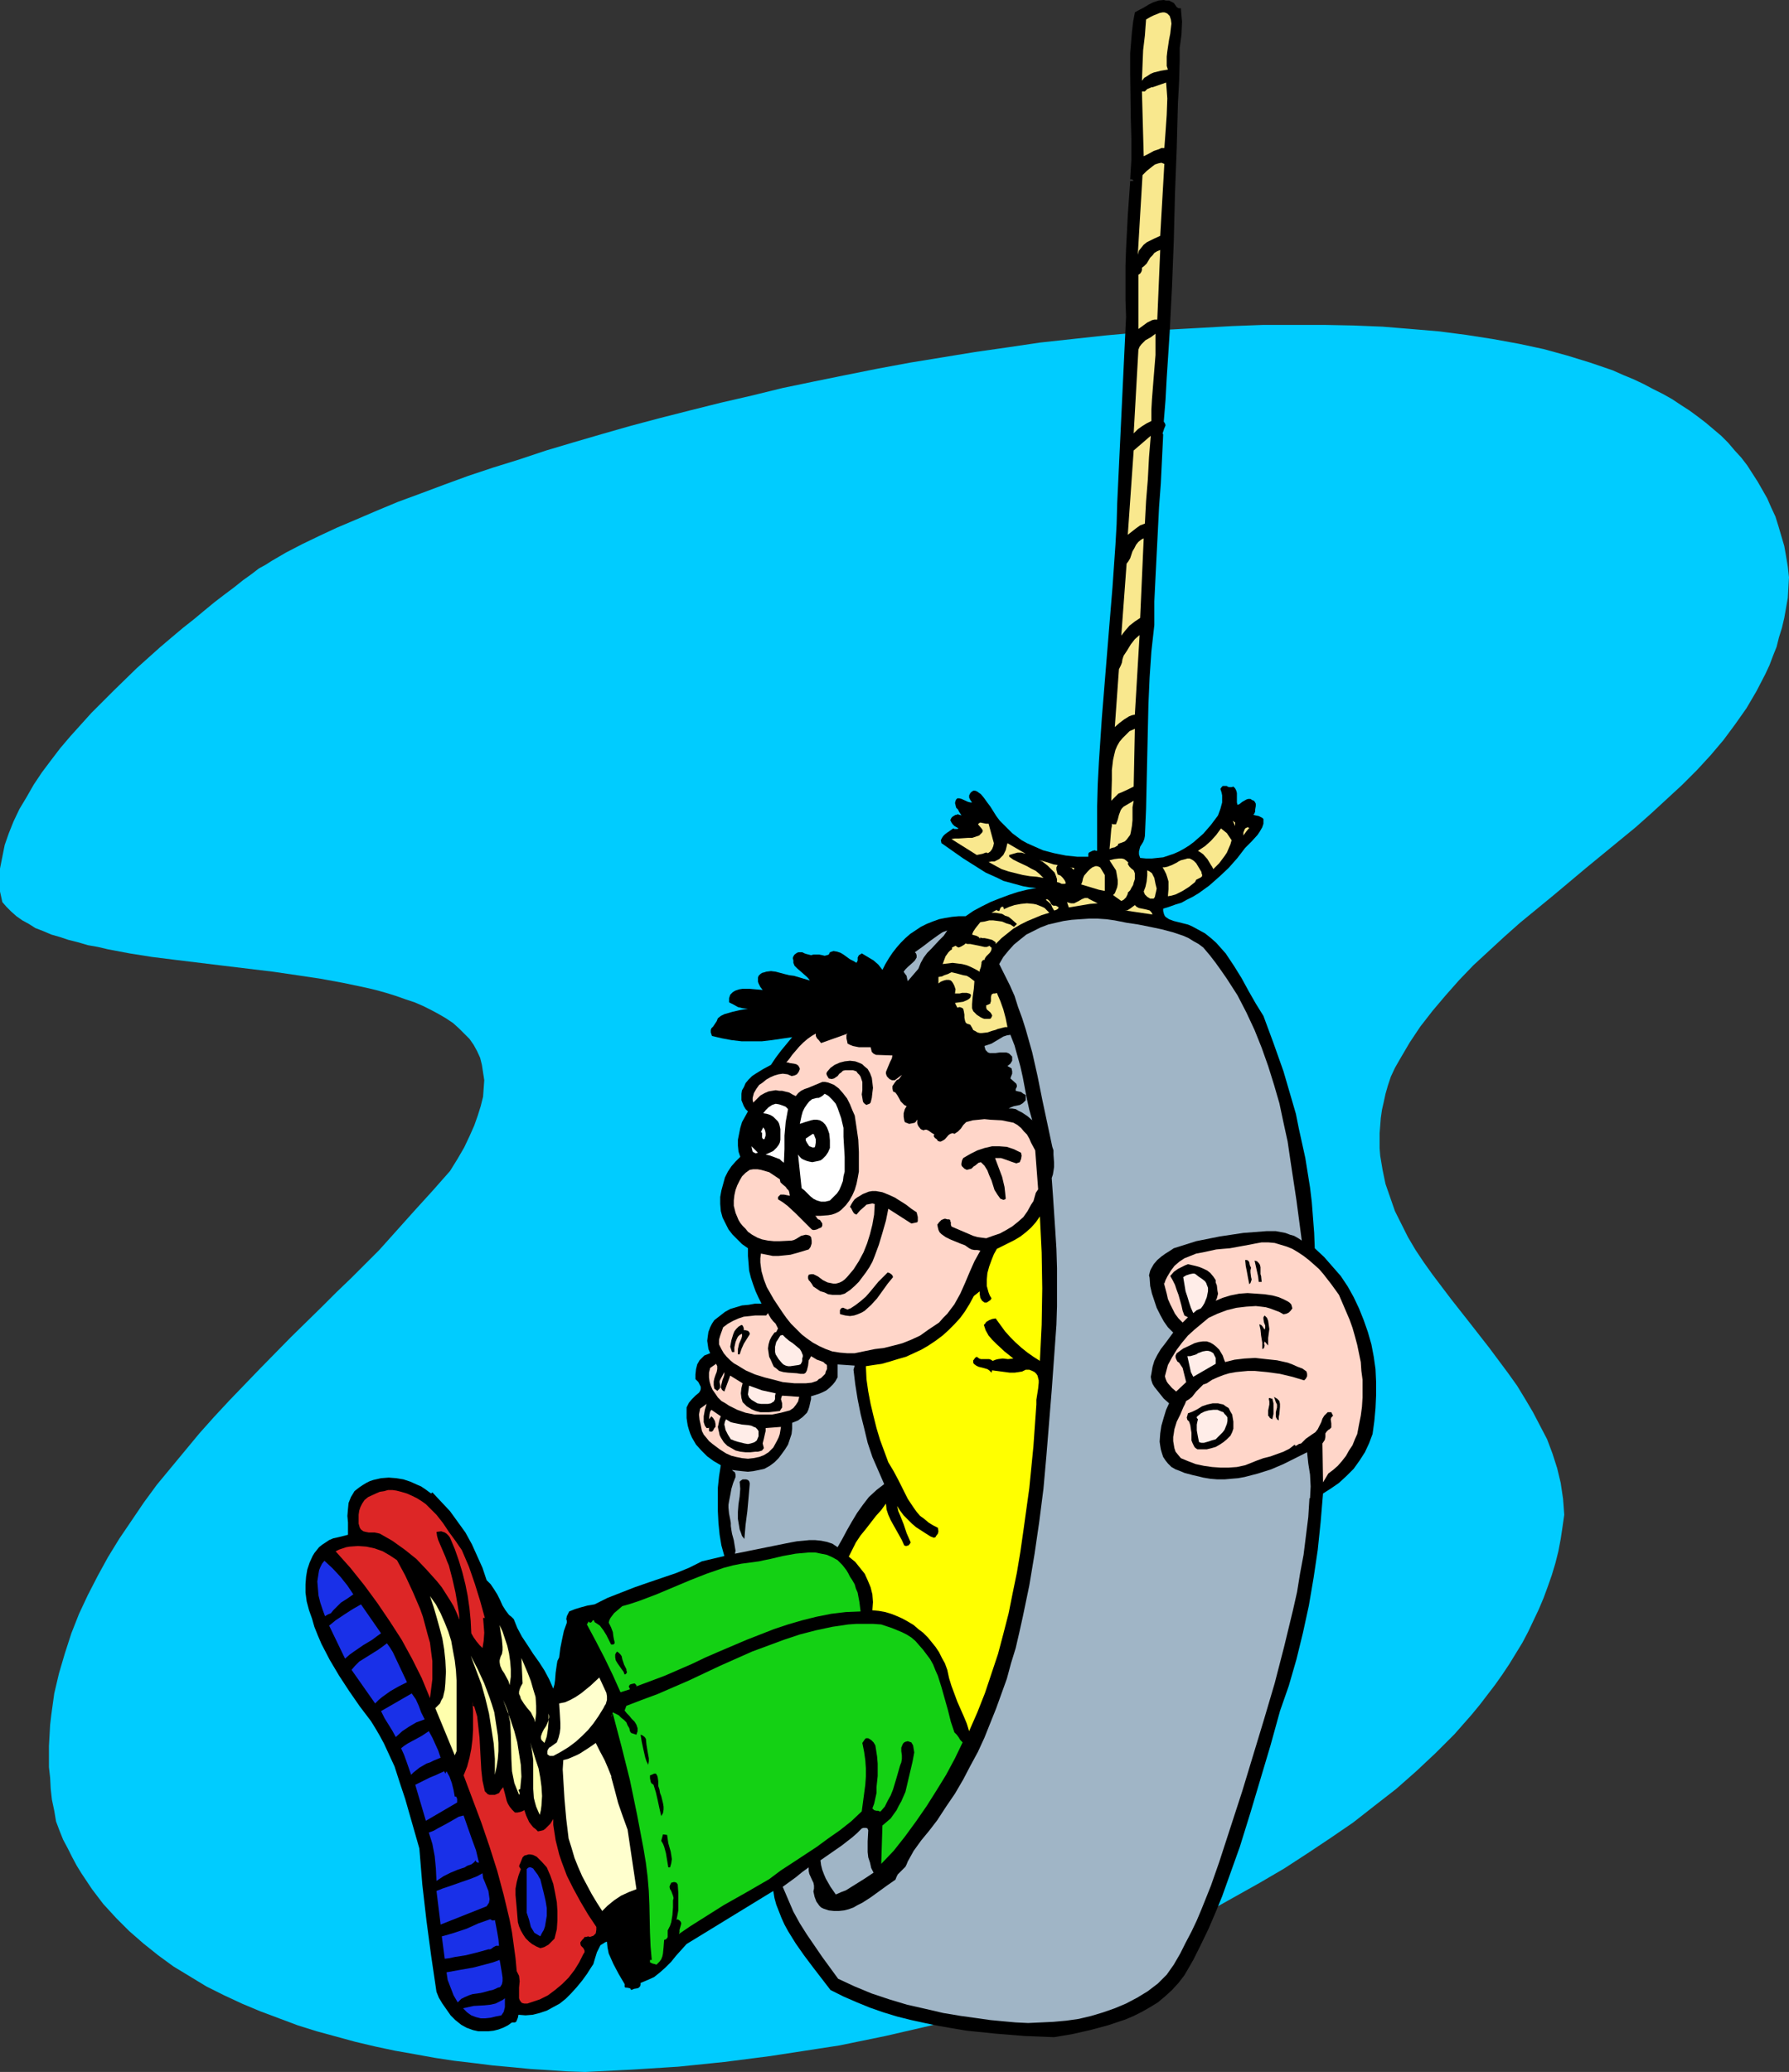 <?xml version="1.0" encoding="UTF-8" standalone="no"?>
<svg
   version="1.0"
   width="129.681mm"
   height="150.22mm"
   id="svg94"
   sodipodi:docname="Tire Swing 2.wmf"
   xmlns:inkscape="http://www.inkscape.org/namespaces/inkscape"
   xmlns:sodipodi="http://sodipodi.sourceforge.net/DTD/sodipodi-0.dtd"
   xmlns="http://www.w3.org/2000/svg"
   xmlns:svg="http://www.w3.org/2000/svg">
  <rect width="100%" height="100%" fill="#333333" stroke="none"/>
  <sodipodi:namedview
     id="namedview94"
     pagecolor="#ffffff"
     bordercolor="#000000"
     borderopacity="0.25"
     inkscape:showpageshadow="2"
     inkscape:pageopacity="0.0"
     inkscape:pagecheckerboard="0"
     inkscape:deskcolor="#d1d1d1"
     inkscape:document-units="mm" />
  <defs
     id="defs1">
    <pattern
       id="WMFhbasepattern"
       patternUnits="userSpaceOnUse"
       width="6"
       height="6"
       x="0"
       y="0" />
  </defs>
  <path
     style="fill:#00ccff;fill-opacity:1;fill-rule:evenodd;stroke:none"
     d="m 160.307,567.762 -4.848,-0.162 -4.848,-0.323 -5.171,-0.323 -5.01,-0.485 -5.333,-0.485 -5.171,-0.646 -5.494,-0.646 -5.333,-0.808 -5.333,-0.969 -5.494,-0.969 -5.333,-1.131 -5.494,-1.293 -5.333,-1.454 -5.333,-1.454 -5.171,-1.616 -5.171,-1.939 -5.171,-1.939 -5.01,-2.1 -4.848,-2.262 -4.848,-2.424 -4.525,-2.747 -4.525,-2.747 -4.202,-3.07 -4.04,-3.231 -3.878,-3.393 -3.555,-3.555 -3.555,-3.878 -3.07,-4.039 -2.909,-4.362 -1.293,-2.1 -1.293,-2.424 -1.131,-2.262 -1.293,-2.424 -0.97,-2.424 -0.97,-2.585 -0.485,-2.908 -0.646,-3.07 -0.323,-2.908 -0.162,-3.07 -0.323,-2.908 v -2.908 -2.908 l 0.162,-2.908 0.162,-2.908 0.323,-2.747 0.808,-5.817 1.293,-5.493 1.616,-5.493 1.778,-5.493 2.101,-5.332 2.424,-5.17 2.747,-5.332 2.747,-5.009 3.07,-5.009 3.394,-5.009 3.394,-5.009 3.555,-4.847 3.878,-4.686 3.878,-4.686 3.878,-4.686 4.04,-4.524 4.202,-4.524 8.403,-8.725 8.403,-8.563 8.403,-8.24 4.04,-4.039 4.04,-3.878 3.878,-3.878 3.878,-3.878 9.696,-10.825 4.848,-5.332 4.848,-5.493 2.101,-3.393 1.778,-3.07 1.454,-3.07 1.293,-2.908 0.97,-2.747 0.808,-2.585 0.646,-2.585 0.162,-2.262 0.162,-2.262 -0.323,-2.1 -0.323,-2.1 -0.485,-1.939 -0.808,-1.777 -0.97,-1.777 -1.131,-1.616 -1.454,-1.454 -1.454,-1.454 -1.616,-1.454 -1.939,-1.293 -1.939,-1.131 -2.101,-1.131 -2.262,-1.131 -2.262,-0.969 -2.424,-0.808 -2.747,-0.969 -2.586,-0.808 -2.909,-0.808 -2.747,-0.646 -6.141,-1.293 -6.141,-1.131 -6.464,-0.969 -6.626,-0.969 -13.413,-1.616 -6.626,-0.808 -6.626,-0.808 -6.464,-0.808 -6.141,-0.969 -5.979,-1.131 -2.747,-0.646 -2.747,-0.485 -2.747,-0.808 -2.586,-0.646 -2.424,-0.808 -2.262,-0.646 -2.262,-0.969 -2.101,-0.808 -1.778,-1.131 -1.778,-0.969 -1.616,-1.131 L 3.07,249.79 1.778,248.497 0.646,247.204 0.323,245.75 0,244.296 v -3.07 -3.231 l 0.646,-3.231 0.646,-3.231 1.131,-3.231 1.293,-3.231 1.616,-3.393 1.939,-3.231 1.939,-3.393 2.262,-3.393 2.424,-3.231 2.586,-3.393 2.747,-3.231 2.909,-3.231 2.909,-3.231 6.141,-6.14 6.302,-6.14 6.302,-5.655 3.232,-2.747 3.07,-2.585 3.07,-2.424 2.909,-2.424 2.747,-2.262 2.747,-2.1 2.586,-1.939 2.424,-1.939 2.262,-1.616 2.101,-1.616 1.778,-0.969 1.778,-1.131 1.939,-1.131 1.939,-1.131 4.363,-2.262 4.686,-2.262 4.848,-2.262 5.333,-2.262 5.656,-2.424 5.818,-2.424 6.141,-2.262 6.464,-2.424 6.626,-2.424 6.787,-2.262 7.272,-2.262 7.272,-2.424 7.595,-2.262 7.757,-2.262 7.918,-2.262 7.918,-2.1 8.242,-2.1 8.403,-2.1 8.403,-1.939 8.565,-2.1 8.565,-1.777 8.726,-1.777 8.888,-1.777 8.726,-1.616 8.888,-1.454 8.888,-1.454 9.05,-1.293 8.726,-1.293 8.888,-0.969 8.888,-0.969 8.888,-0.808 8.726,-0.808 8.726,-0.485 8.565,-0.485 8.565,-0.323 h 8.242 8.403 l 8.08,0.162 7.918,0.323 7.918,0.646 7.595,0.646 7.434,0.969 7.272,1.131 7.11,1.293 6.787,1.454 6.464,1.777 6.302,1.939 6.141,2.1 2.909,1.293 2.747,1.131 2.747,1.293 2.747,1.454 2.586,1.293 2.586,1.454 2.424,1.616 2.262,1.454 2.424,1.777 2.101,1.616 2.101,1.777 2.101,1.777 1.939,1.939 1.778,2.1 1.778,1.939 1.616,2.1 1.454,2.262 1.454,2.262 1.293,2.262 1.293,2.262 1.131,2.585 1.131,2.424 0.808,2.585 0.808,2.747 0.808,2.747 0.485,2.747 0.485,2.908 0.323,2.908 -0.162,2.908 -0.162,2.747 -0.485,2.747 -0.485,2.747 -0.646,2.747 -0.808,2.585 -0.646,2.585 -0.97,2.424 -0.97,2.585 -1.131,2.424 -2.424,4.686 -2.747,4.686 -3.07,4.362 -3.232,4.362 -3.555,4.201 -3.717,4.039 -4.04,4.039 -4.202,3.878 -4.202,3.878 -4.363,3.878 -4.525,3.716 -9.05,7.432 -9.05,7.594 -9.05,7.432 -4.363,3.878 -4.202,3.878 -4.202,3.878 -3.878,4.039 -3.717,4.201 -3.555,4.201 -3.394,4.362 -2.909,4.362 -2.747,4.686 -1.293,2.262 -1.131,2.424 -0.808,2.424 -0.646,2.262 -0.485,2.262 -0.485,2.1 -0.323,2.262 -0.162,2.1 -0.162,2.1 v 2.1 1.939 l 0.162,2.1 0.646,3.878 0.808,3.878 1.293,3.716 1.293,3.716 1.778,3.555 1.778,3.555 2.101,3.555 2.262,3.393 2.424,3.393 5.01,6.624 5.333,6.786 5.171,6.624 5.171,6.948 2.424,3.393 2.262,3.716 2.101,3.555 1.939,3.716 1.939,3.716 1.454,3.878 1.293,4.039 0.97,4.039 0.646,4.362 0.162,2.1 0.162,2.262 -0.485,3.393 -0.485,3.231 -0.646,3.393 -0.808,3.231 -0.97,3.231 -1.131,3.231 -1.131,3.07 -1.293,3.07 -1.454,3.07 -1.454,3.07 -1.616,3.07 -1.778,2.908 -1.778,2.908 -1.939,2.908 -1.939,2.747 -2.101,2.747 -2.101,2.747 -2.262,2.747 -4.686,5.332 -5.171,5.17 -5.333,5.009 -5.494,4.847 -5.818,4.524 -5.979,4.686 -6.141,4.201 -6.302,4.201 -6.464,4.201 -6.626,3.878 -6.626,3.716 -6.626,3.716 -6.787,3.393 -6.626,3.393 -6.787,3.07 -6.626,3.07 -6.626,2.908 -6.464,2.585 -6.464,2.747 -6.302,2.424 -5.979,2.262 -5.979,2.1 -5.656,1.939 -6.464,1.777 -6.302,1.454 -6.302,1.454 -6.302,1.293 -6.302,1.293 -6.302,0.969 -12.605,1.939 -12.605,1.616 -12.605,1.293 -12.766,0.808 z"
     id="path1" />
  <path
     style="fill:#000000;fill-opacity:1;fill-rule:evenodd;stroke:none"
     d="m 323.523,2.262 0.162,1.939 0.162,1.777 -0.162,3.555 -0.485,3.555 v 1.616 1.777 l -0.162,5.817 -0.323,5.978 -0.323,12.279 -0.485,12.603 -0.323,12.764 -0.485,12.603 -0.646,12.603 -0.808,12.441 -0.323,5.978 -0.485,5.978 0.323,0.485 0.162,0.485 -0.162,0.485 -0.162,0.323 -0.323,0.969 -0.162,0.485 0.162,0.323 -0.323,6.786 -0.323,6.624 -0.485,6.463 -0.323,6.463 -0.646,12.764 -0.323,6.624 v 6.463 l -0.808,7.271 -0.485,7.109 -0.323,7.271 -0.162,7.109 -0.323,14.38 -0.162,7.271 -0.323,7.432 -0.162,0.808 -0.323,0.808 -0.808,1.293 -0.162,0.646 -0.162,0.646 v 0.808 l 0.323,0.969 1.616,0.162 h 1.616 l 1.454,-0.162 1.616,-0.162 1.454,-0.485 1.454,-0.485 1.454,-0.646 1.454,-0.808 1.293,-0.808 1.293,-0.969 1.293,-1.131 1.293,-1.131 2.101,-2.424 1.939,-2.585 0.646,-1.777 0.485,-1.777 V 218.929 217.96 l -0.162,-0.808 -0.323,-0.969 0.323,-0.485 0.323,-0.323 h 0.485 0.323 0.323 l 0.162,0.162 0.485,0.162 h 0.646 l 0.485,-0.162 0.485,0.485 0.323,0.646 0.162,0.646 v 0.808 1.777 l 0.162,0.646 0.485,-0.162 0.808,-0.646 1.131,-0.646 0.485,-0.162 h 0.646 l 0.485,0.323 0.485,0.162 0.323,0.485 0.162,0.323 v 0.646 l -0.162,0.969 v 0.485 l -0.162,0.485 -0.323,0.485 0.646,0.162 0.808,0.162 0.646,0.323 0.323,0.162 0.323,0.323 v 1.293 l -0.323,0.969 -0.646,1.131 -0.646,0.969 -1.616,1.777 -1.778,1.777 -2.101,2.747 -2.424,2.747 -2.586,2.424 -2.747,2.424 -2.909,2.1 -1.616,0.969 -1.616,0.808 -1.454,0.808 -1.616,0.485 -1.778,0.646 -1.616,0.485 v 0.646 l 0.162,0.646 0.162,0.485 0.323,0.485 0.485,0.323 0.485,0.323 1.293,0.485 1.293,0.323 0.646,0.162 0.646,0.162 1.293,0.323 1.131,0.485 1.778,0.969 1.778,0.969 1.616,1.293 1.454,1.293 1.293,1.454 1.293,1.454 2.262,3.393 2.101,3.393 1.939,3.555 1.939,3.393 2.101,3.393 2.747,7.432 2.747,7.755 2.262,7.755 1.131,3.878 0.808,4.039 1.778,8.079 1.293,8.079 0.485,4.039 0.323,4.201 0.323,4.201 0.162,4.201 2.586,2.424 2.262,2.585 2.262,2.585 1.939,2.908 1.616,2.908 1.454,3.07 1.293,3.231 1.131,3.231 0.97,3.393 0.646,3.393 0.485,3.393 0.162,3.555 v 3.555 l -0.162,3.555 -0.323,3.555 -0.485,3.555 -0.97,2.585 -1.131,2.424 -1.454,2.262 -1.616,2.262 -1.939,1.939 -2.101,1.939 -2.101,1.454 -2.262,1.454 -0.646,7.755 -0.808,7.755 -1.131,7.594 -1.293,7.594 -1.616,7.432 -1.778,7.271 -2.101,7.271 -2.424,6.948 -2.586,9.371 -2.747,9.21 -2.747,9.21 -2.909,9.371 -3.232,9.048 -1.616,4.524 -1.778,4.362 -1.939,4.524 -2.101,4.362 -2.101,4.201 -2.424,4.201 -1.616,2.1 -1.778,1.939 -1.939,1.777 -1.939,1.616 -2.101,1.293 -2.262,1.293 -2.262,1.131 -2.262,0.969 -2.424,0.808 -2.424,0.808 -4.848,1.293 -5.01,1.131 -4.848,0.808 -8.08,-0.323 -7.918,-0.646 -7.918,-0.808 -3.878,-0.646 -3.717,-0.646 -3.878,-0.808 -3.717,-0.808 -3.878,-0.969 -3.717,-1.131 -3.717,-1.293 -3.555,-1.454 -3.717,-1.616 -3.555,-1.777 -4.848,-6.301 -2.424,-3.231 -2.262,-3.231 -2.101,-3.393 -0.97,-1.777 -0.808,-1.777 -1.454,-3.716 -0.485,-1.777 -0.323,-1.939 -23.755,14.541 -2.909,3.231 -1.293,1.616 -1.616,1.616 -1.454,1.293 -1.616,1.293 -1.778,0.808 -1.939,0.808 v 0.485 l -0.162,0.485 -0.323,0.323 -0.323,0.162 -0.97,0.162 -0.808,0.323 -0.162,-0.323 -0.162,-0.162 -0.808,-0.162 h -0.323 l -0.323,-0.162 v -0.323 -0.485 l -1.616,-2.747 -1.454,-2.747 -0.646,-1.454 -0.646,-1.454 -0.323,-1.616 -0.162,-1.616 -0.485,0.162 -0.485,0.323 -0.808,0.485 -0.485,0.969 -0.485,0.969 -0.646,2.1 -0.323,1.131 -0.646,0.969 -1.131,1.777 -1.293,1.777 -1.454,1.777 -1.616,1.777 -1.454,1.454 -1.616,1.293 -1.778,0.969 -1.778,0.969 -1.939,0.646 -1.939,0.485 -1.939,0.162 -1.939,-0.162 -0.162,0.808 -0.323,0.808 -0.162,0.323 -0.323,0.162 h -0.323 -0.485 l -1.131,0.808 -1.293,0.646 -1.293,0.485 -1.293,0.323 -1.454,0.162 h -1.454 -1.293 l -1.454,-0.323 -1.778,-0.646 -1.454,-0.808 -1.616,-1.293 -1.293,-1.293 -1.131,-1.616 -1.131,-1.616 -0.97,-1.616 -0.646,-1.616 -1.454,-9.856 -1.293,-9.694 -1.131,-9.856 -0.808,-9.856 -2.586,-9.048 -1.293,-4.524 -1.454,-4.362 -1.454,-4.524 -1.939,-4.201 -0.97,-2.1 -1.131,-2.1 -1.131,-1.939 -1.293,-2.1 -3.07,-4.039 -2.909,-4.201 -2.747,-4.201 -2.586,-4.362 -2.262,-4.362 -0.97,-2.262 -0.97,-2.424 -0.646,-2.262 -0.808,-2.262 -0.646,-2.424 -0.323,-2.424 v -2.262 l 0.162,-2.1 0.323,-1.939 0.646,-1.939 0.808,-1.777 0.485,-0.808 0.646,-0.808 0.646,-0.808 0.808,-0.646 0.97,-0.646 0.97,-0.646 1.131,-0.485 1.454,-0.323 1.293,-0.323 1.293,-0.323 v -1.616 -0.808 -0.969 l -0.162,-1.777 0.162,-1.939 0.162,-1.616 0.323,-0.808 0.323,-0.808 0.485,-0.808 0.485,-0.808 0.808,-0.646 0.646,-0.485 0.97,-0.646 0.808,-0.485 0.97,-0.485 0.97,-0.323 2.101,-0.485 2.101,-0.162 2.101,0.162 1.939,0.323 1.939,0.646 1.778,0.808 1.131,0.485 0.97,0.646 1.778,1.293 0.323,-0.323 2.424,2.585 2.424,2.585 2.101,2.908 2.101,2.908 1.778,3.231 1.454,3.231 1.454,3.231 1.131,3.393 0.646,0.646 0.485,0.485 0.97,1.454 0.808,1.293 0.808,1.616 0.646,1.454 0.808,1.293 0.97,1.293 0.646,0.485 0.646,0.646 0.97,2.424 1.293,2.424 1.616,2.424 1.454,2.262 1.616,2.262 1.454,2.262 1.293,2.424 1.131,2.585 0.323,-1.131 0.162,-1.131 0.162,-2.1 0.323,-2.262 0.162,-0.969 0.485,-0.969 0.323,-2.585 0.485,-2.424 0.485,-2.262 0.808,-2.262 v -0.485 l -0.162,-0.485 0.162,-0.808 0.323,-0.646 0.323,-0.646 1.616,-0.646 1.616,-0.485 1.778,-0.485 0.97,-0.162 0.97,-0.162 3.555,-1.777 3.717,-1.454 3.717,-1.454 3.717,-1.293 7.595,-2.585 3.555,-1.454 3.555,-1.777 6.141,-1.454 -0.808,-2.908 -0.485,-2.908 -0.323,-3.231 -0.162,-3.231 v -3.231 -3.231 l 0.323,-3.07 0.485,-3.07 -1.939,-1.131 -1.778,-1.293 -1.616,-1.616 -1.454,-1.616 -1.131,-1.939 -0.485,-1.131 -0.323,-0.969 -0.323,-1.131 -0.162,-0.969 -0.162,-1.131 v -1.293 -0.808 -0.808 l 0.323,-0.646 0.323,-0.646 0.808,-0.969 0.97,-0.969 0.97,-0.808 0.323,-0.485 0.162,-0.485 v -0.646 l -0.323,-0.646 -0.323,-0.646 -0.808,-0.808 v -1.293 l 0.162,-1.454 0.323,-1.293 0.646,-1.131 0.646,-0.646 0.646,-0.646 0.808,-0.323 0.808,-0.323 -0.485,-1.131 -0.162,-1.131 -0.162,-1.131 0.162,-1.293 0.162,-1.131 0.485,-1.293 0.485,-0.969 0.646,-0.969 1.454,-1.131 1.454,-1.131 1.454,-0.808 1.616,-0.485 1.616,-0.485 1.778,-0.162 1.778,-0.323 h 1.778 l -0.808,-1.616 -0.808,-1.777 -0.646,-1.777 -0.646,-1.939 -0.485,-1.939 -0.162,-2.1 -0.162,-1.939 v -2.1 l -1.616,-1.131 -1.293,-1.293 -1.293,-1.293 -1.131,-1.454 -0.808,-1.616 -0.808,-1.616 -0.485,-1.777 -0.162,-1.939 v -1.939 l 0.323,-1.777 0.485,-1.777 0.485,-1.777 0.808,-1.616 0.97,-1.454 1.131,-1.293 1.293,-1.293 -0.485,-1.454 -0.162,-1.616 v -1.616 l 0.323,-1.616 0.323,-1.616 0.485,-1.616 0.808,-1.454 0.808,-1.454 -0.646,-0.646 -0.485,-0.808 -0.323,-0.808 -0.323,-0.808 v -0.969 -0.808 l 0.162,-0.969 0.485,-0.808 0.485,-1.131 0.808,-0.969 0.97,-0.969 0.97,-0.646 2.101,-1.293 2.101,-1.131 1.293,-1.939 1.454,-1.939 3.07,-3.716 -5.494,0.808 -2.747,0.323 h -2.747 -2.909 l -2.747,-0.323 -2.586,-0.485 -2.747,-0.646 -0.162,-0.485 -0.162,-0.485 v -0.646 l 0.162,-0.485 0.485,-0.485 0.323,-0.485 0.323,-0.485 0.323,-0.485 0.323,-0.808 0.808,-0.646 0.97,-0.485 1.131,-0.323 1.131,-0.323 2.101,-0.485 0.97,-0.162 1.131,-0.162 -1.454,-0.162 -1.293,-0.323 -1.131,-0.646 -1.293,-0.646 v -0.646 -0.485 l 0.162,-0.485 0.162,-0.485 0.323,-0.323 0.323,-0.323 0.485,-0.323 0.323,-0.162 0.97,-0.323 0.97,-0.162 h 1.778 l 1.778,0.162 1.939,0.162 -0.646,-0.808 -0.485,-0.969 -0.162,-0.485 v -0.485 -0.646 l 0.162,-0.485 0.485,-0.485 0.485,-0.323 0.646,-0.162 0.485,-0.162 1.293,-0.162 1.293,0.162 2.424,0.646 1.293,0.323 1.293,0.162 4.363,1.293 -0.485,-0.646 -0.485,-0.485 -1.293,-1.131 -1.293,-1.131 -0.646,-0.646 -0.323,-0.808 v -0.646 l -0.162,-0.646 0.162,-0.485 0.323,-0.485 0.646,-0.485 0.485,-0.162 h 0.485 0.485 l 0.646,0.323 0.485,0.162 0.646,0.162 0.646,0.162 0.646,-0.162 h 0.808 0.808 l 0.808,0.162 0.646,0.162 0.646,-0.162 0.485,-0.162 0.162,-0.323 0.162,-0.323 0.485,-0.162 0.485,-0.162 0.97,0.162 0.97,0.323 0.808,0.485 1.778,1.293 0.97,0.485 0.808,0.485 0.323,-0.646 v -0.808 l 0.323,-0.646 0.323,-0.162 0.485,-0.323 1.616,0.969 1.616,0.969 1.293,1.131 1.131,1.454 0.808,-1.616 0.97,-1.616 0.97,-1.454 1.131,-1.454 1.131,-1.293 1.293,-1.293 1.293,-1.131 1.454,-0.969 1.454,-0.969 1.616,-0.808 1.616,-0.646 1.778,-0.646 1.616,-0.323 1.939,-0.323 1.778,-0.162 h 1.939 l 2.101,-1.454 2.424,-1.293 2.262,-1.131 2.424,-0.969 2.586,-0.969 2.424,-0.808 2.586,-0.646 2.586,-0.485 -1.939,-0.162 -1.778,-0.323 -1.778,-0.485 -1.778,-0.485 -1.778,-0.485 -1.616,-0.808 -3.232,-1.454 -3.07,-1.939 -3.07,-1.939 -5.979,-4.201 -0.162,-0.808 0.323,-0.646 0.323,-0.485 0.485,-0.485 0.646,-0.485 0.485,-0.323 1.131,-0.808 0.323,0.162 h 0.323 0.485 v 0 l 0.323,-0.162 -1.131,-0.646 -0.485,-0.485 -0.323,-0.485 -0.323,-0.646 0.162,-0.323 0.162,-0.323 0.323,-0.323 0.808,-0.485 h 0.323 l 0.162,-0.162 1.131,0.323 -0.323,-0.485 -0.323,-0.485 -0.323,-0.646 -0.485,-0.485 -0.162,-0.646 -0.162,-0.646 0.162,-0.646 0.162,-0.323 0.323,-0.323 h 0.485 l 0.646,0.162 1.778,0.808 0.646,0.162 h 0.485 l -0.485,-0.646 -0.323,-0.646 V 217.96 l 0.162,-0.323 0.162,-0.323 0.323,-0.323 0.485,-0.323 h 0.485 l 0.485,0.162 1.131,0.808 0.808,0.969 0.808,1.131 0.97,1.293 1.616,2.585 0.97,1.293 1.131,1.131 1.131,1.131 1.131,1.131 1.293,0.969 1.293,0.969 1.454,0.808 1.454,0.646 2.909,1.293 3.07,0.808 3.232,0.646 3.07,0.323 h 3.07 v -0.485 -0.323 l 0.162,-0.323 0.323,-0.162 0.646,-0.323 0.646,-0.162 0.323,0.162 h 0.323 v -6.14 -6.14 l 0.162,-5.978 0.323,-6.14 0.808,-12.118 0.97,-11.956 0.97,-11.956 0.97,-11.795 0.808,-11.633 0.323,-5.655 0.162,-5.817 2.424,-51.057 -0.162,-4.524 v -4.686 -4.686 l 0.162,-4.686 0.485,-9.371 0.646,-9.21 h 0.646 l 0.323,-0.162 -0.323,-0.162 -0.162,-0.162 h -0.323 -0.162 l 0.323,-5.332 v -5.655 l -0.162,-5.817 -0.162,-11.956 v -5.817 l 0.485,-5.817 0.323,-2.747 0.485,-2.585 1.131,-0.646 1.293,-0.646 1.293,-0.808 1.293,-0.646 1.454,-0.485 L 318.836,0 l 0.646,0.162 h 0.808 l 0.646,0.323 0.646,0.323 0.808,1.131 0.485,0.323 z"
     id="path2" />
  <path
     style="fill:#f9e88e;fill-opacity:1;fill-rule:evenodd;stroke:none"
     d="m 319.968,19.065 -1.939,0.323 -1.939,0.485 -0.808,0.323 -0.97,0.646 -0.808,0.485 -0.646,0.808 0.162,-4.362 0.162,-4.039 0.485,-4.039 0.162,-2.262 0.162,-2.1 1.131,-0.646 0.97,-0.485 0.808,-0.323 0.808,-0.323 0.808,-0.162 h 0.485 l 0.485,0.162 0.323,0.162 0.323,0.323 0.323,0.323 0.323,0.969 0.162,1.131 -0.162,1.293 -0.162,1.454 -0.323,1.616 -0.485,3.231 -0.162,1.454 v 1.293 1.293 z"
     id="path3" />
  <path
     style="fill:#f9e88e;fill-opacity:1;fill-rule:evenodd;stroke:none"
     d="m 318.998,40.554 h -0.808 l -0.646,0.323 -1.454,0.485 -1.454,0.808 -1.293,0.646 -0.485,-17.773 h 0.485 0.323 l 0.646,-0.646 0.808,-0.323 0.323,-0.162 h 0.323 l 3.717,-1.293 0.162,2.1 0.162,2.262 -0.162,4.524 -0.323,4.686 z"
     id="path4" />
  <path
     style="fill:#f9e88e;fill-opacity:1;fill-rule:evenodd;stroke:none"
     d="m 317.867,64.629 -1.778,0.808 -0.97,0.485 -0.97,0.485 -0.808,0.646 -0.646,0.808 -0.646,0.808 -0.323,1.131 0.323,-5.493 0.323,-5.493 0.323,-5.332 0.323,-5.493 1.131,-1.131 1.616,-1.293 0.646,-0.485 0.97,-0.323 0.808,-0.162 0.808,0.323 z"
     id="path5" />
  <path
     style="fill:#f9e88e;fill-opacity:1;fill-rule:evenodd;stroke:none"
     d="m 317.059,87.572 h -0.808 l -0.646,0.162 -1.293,0.646 -2.424,1.777 V 75.292 l 0.485,-0.323 0.323,-0.485 0.162,-0.485 v -0.646 l 0.646,-0.485 0.646,-0.646 0.97,-1.616 0.646,-0.646 0.485,-0.646 0.808,-0.485 0.808,-0.323 z"
     id="path6" />
  <path
     style="fill:#f9e88e;fill-opacity:1;fill-rule:evenodd;stroke:none"
     d="m 315.443,115.362 -1.293,0.646 -1.293,0.808 -1.131,0.808 -1.131,1.131 1.293,-22.943 0.323,-0.808 0.485,-0.646 0.646,-0.646 0.485,-0.485 1.454,-0.808 1.293,-0.969 v 2.908 2.908 l -0.485,5.978 -0.485,6.14 -0.162,2.908 z"
     id="path7" />
  <path
     style="fill:#f9e88e;fill-opacity:1;fill-rule:evenodd;stroke:none"
     d="m 313.665,143.476 -1.293,0.485 -1.131,0.808 -2.262,1.777 1.616,-23.105 4.686,-4.039 -0.485,5.817 -0.323,6.14 -0.485,5.978 z"
     id="path8" />
  <path
     style="fill:#f9e88e;fill-opacity:1;fill-rule:evenodd;stroke:none"
     d="m 312.372,169.327 -1.454,0.969 -1.454,1.131 -1.131,1.293 -1.131,1.454 1.454,-19.712 0.485,-0.646 0.485,-0.808 0.646,-1.939 0.485,-0.808 0.485,-0.969 0.646,-0.808 0.808,-0.646 0.646,-0.323 z"
     id="path9" />
  <path
     style="fill:#f9e88e;fill-opacity:1;fill-rule:evenodd;stroke:none"
     d="m 310.918,195.825 -0.808,0.162 -0.808,0.323 -1.293,0.808 -1.293,0.969 -1.293,1.131 1.131,-15.834 0.485,-0.969 0.323,-0.808 0.162,-0.969 0.323,-0.969 0.97,-1.454 0.97,-1.616 1.131,-1.454 1.293,-1.131 z"
     id="path10" />
  <path
     style="fill:#f9e88e;fill-opacity:1;fill-rule:evenodd;stroke:none"
     d="m 310.595,215.536 -1.616,0.808 -1.778,0.808 -0.808,0.323 -0.646,0.646 -0.646,0.646 -0.646,0.646 0.162,-5.655 v -2.747 l 0.323,-2.747 0.323,-1.454 0.323,-1.293 0.485,-1.131 0.646,-1.131 0.808,-0.969 0.97,-0.969 0.97,-0.969 1.454,-0.646 z"
     id="path11" />
  <path
     style="fill:#f9e88e;fill-opacity:1;fill-rule:evenodd;stroke:none"
     d="m 306.393,231.209 -0.162,0.485 -0.323,0.162 -0.485,0.323 -0.808,0.162 -0.323,0.162 -0.323,0.162 0.162,-1.616 0.162,-1.939 0.162,-1.939 0.162,-0.808 v -0.646 l 0.323,0.162 h 0.485 0.323 l 0.485,-1.293 0.162,-0.646 0.162,-0.646 0.485,-1.293 0.323,-0.485 0.485,-0.485 2.747,-1.616 -0.323,1.777 v 1.777 1.777 l -0.162,1.616 -0.323,1.777 -0.162,0.646 -0.485,0.646 -0.485,0.646 -0.485,0.485 -0.808,0.323 z"
     id="path12" />
  <path
     style="fill:#f9e88e;fill-opacity:1;fill-rule:evenodd;stroke:none"
     d="m 338.39,226.362 -0.646,-1.454 0.646,0.485 z"
     id="path13" />
  <path
     style="fill:#f9e88e;fill-opacity:1;fill-rule:evenodd;stroke:none"
     d="m 272.296,231.047 -0.162,0.808 -0.323,0.808 -0.485,0.646 -0.646,0.485 -0.323,-0.162 h -0.323 l -0.808,0.323 -0.808,0.162 -0.808,0.162 -6.949,-4.362 0.97,-0.162 h 1.131 l 2.424,-0.162 h 1.131 l 0.97,-0.323 0.97,-0.323 0.808,-0.808 0.162,-0.323 v -0.323 l -0.323,-0.485 -0.97,-1.131 0.323,-0.323 0.323,-0.162 0.808,0.162 0.808,0.162 h 0.323 0.323 z"
     id="path14" />
  <path
     style="fill:#f9e88e;fill-opacity:1;fill-rule:evenodd;stroke:none"
     d="m 342.268,226.846 -0.808,0.969 -0.808,1.131 v -0.808 l 0.323,-0.808 0.162,-0.323 0.323,-0.162 0.323,-0.162 z"
     id="path15" />
  <path
     style="fill:#f9e88e;fill-opacity:1;fill-rule:evenodd;stroke:none"
     d="m 337.42,230.239 -0.323,1.131 -0.485,1.131 -0.485,1.131 -0.646,0.969 -1.454,1.939 -1.616,1.616 -0.323,-0.646 -0.323,-0.485 -0.97,-1.616 -1.131,-1.293 -0.646,-0.485 -0.808,-0.485 1.939,-1.293 1.616,-1.454 1.454,-1.616 1.293,-1.777 0.808,0.646 0.808,0.646 0.646,0.969 z"
     id="path16" />
  <path
     style="fill:#f9e88e;fill-opacity:1;fill-rule:evenodd;stroke:none"
     d="m 281.022,233.956 -0.646,-0.162 -0.485,-0.162 h -1.131 l -1.131,0.323 -1.131,0.323 v 0.485 0 l 1.131,0.808 1.293,0.646 2.424,1.131 1.131,0.646 1.293,0.646 0.97,0.808 1.131,1.131 -1.778,-0.323 -1.939,-0.162 -1.939,-0.323 -1.939,-0.485 -1.939,-0.485 -1.939,-0.646 -1.778,-0.969 -1.778,-0.969 0.808,-0.162 h 0.808 l 1.293,-0.646 0.646,-0.646 0.485,-0.485 0.323,-0.646 0.323,-0.646 0.485,-1.939 z"
     id="path17" />
  <path
     style="fill:#f9e88e;fill-opacity:1;fill-rule:evenodd;stroke:none"
     d="m 309.14,236.379 -0.162,0.323 0.162,0.323 0.323,0.485 0.485,0.485 0.646,0.485 0.323,0.808 v 0.808 0.808 l -0.323,0.969 -0.162,0.646 -0.485,0.808 -0.323,0.646 -0.646,0.646 v 0.323 l -0.162,0.323 -0.323,0.646 -0.646,0.646 -0.646,0.323 -2.262,-1.616 0.485,-0.485 0.323,-0.808 0.323,-0.808 0.162,-0.969 v -0.969 l -0.162,-0.969 -0.162,-0.969 -0.162,-0.808 -1.778,-2.747 1.293,-0.323 1.293,-0.162 h 0.808 l 0.646,0.162 0.646,0.485 z"
     id="path18" />
  <path
     style="fill:#f9e88e;fill-opacity:1;fill-rule:evenodd;stroke:none"
     d="m 329.179,238.964 v 0.323 l 0.162,0.323 v 0.485 l -0.323,0.323 -0.323,0.162 -0.97,0.485 -0.162,0.323 -0.162,0.323 -1.616,1.293 -1.778,1.131 -1.939,0.969 -1.131,0.323 -0.97,0.162 0.162,-1.939 v -1.131 -0.969 l -0.323,-1.131 -0.323,-0.969 -0.485,-0.969 -0.485,-0.808 h 0.485 l 0.808,-0.162 1.293,-0.485 1.293,-0.646 0.485,-0.323 0.646,-0.323 1.293,-0.323 0.485,-0.162 h 0.646 l 0.646,0.323 0.485,0.323 0.646,0.646 0.485,0.808 z"
     id="path19" />
  <path
     style="fill:#f9e88e;fill-opacity:1;fill-rule:evenodd;stroke:none"
     d="m 289.748,237.025 -0.162,0.323 -0.162,0.323 v 0.646 l 0.162,0.646 0.162,0.646 0.808,0.323 0.646,0.646 0.485,0.646 0.162,0.323 0.162,0.485 -0.323,0.162 h -0.323 -0.485 l -0.646,-0.323 -0.646,-0.162 v -0.808 l -0.323,-0.969 -0.323,-0.808 -0.646,-0.646 -1.293,-1.293 -1.454,-1.131 -0.808,-0.323 0.808,0.162 1.131,0.323 0.97,0.323 0.97,0.323 z"
     id="path20" />
  <path
     style="fill:#f9e88e;fill-opacity:1;fill-rule:evenodd;stroke:none"
     d="m 302.676,239.772 v 4.362 l -1.616,-0.323 -1.616,-0.485 -1.616,-0.485 -1.616,-0.485 0.323,-0.808 0.162,-0.808 0.323,-0.808 0.97,-1.131 0.646,-0.646 0.646,-0.485 0.808,-0.323 h 0.485 l 0.485,0.162 0.323,0.162 0.323,0.485 0.485,0.808 z"
     id="path21" />
  <path
     style="fill:#f9e88e;fill-opacity:1;fill-rule:evenodd;stroke:none"
     d="m 294.273,237.833 v 0.323 l -0.162,0.162 v 0 l -0.162,-0.162 -0.323,-0.323 -0.162,-0.162 h -0.323 z"
     id="path22" />
  <path
     style="fill:#f9e88e;fill-opacity:1;fill-rule:evenodd;stroke:none"
     d="m 316.897,243.488 -0.162,0.808 -0.162,0.646 -0.162,0.808 -0.323,0.485 h -0.485 -0.485 l -0.808,-0.485 -0.646,-0.646 -0.323,-0.808 0.485,-1.293 0.323,-1.454 0.162,-1.616 v -1.454 l 0.646,0.323 0.646,0.485 0.323,0.646 0.323,0.646 0.323,1.616 0.162,0.646 z"
     id="path23" />
  <path
     style="fill:#f9e88e;fill-opacity:1;fill-rule:evenodd;stroke:none"
     d="m 300.737,247.528 -2.101,0.162 -1.939,0.323 -1.939,0.323 -1.939,0.323 -0.485,-1.454 0.485,0.162 0.646,0.162 h 0.323 0.485 l 0.646,-0.323 0.646,-0.323 0.808,-0.485 0.808,-0.323 h 0.323 0.485 l 0.485,0.323 0.646,0.323 z"
     id="path24" />
  <path
     style="fill:#f9e88e;fill-opacity:1;fill-rule:evenodd;stroke:none"
     d="m 288.617,248.174 h 0.646 l 0.323,0.162 0.485,0.323 -0.162,0.162 v 0.162 l -0.485,0.323 -0.485,0.162 h -0.162 l -0.485,-0.808 -0.323,-0.808 -0.646,-0.646 -0.808,-0.646 0.323,-0.162 0.323,0.162 0.485,0.485 0.162,0.323 0.162,0.323 0.323,0.323 z"
     id="path25" />
  <path
     style="fill:#f9e88e;fill-opacity:1;fill-rule:evenodd;stroke:none"
     d="m 287.486,250.113 -2.101,0.646 -1.939,0.808 -1.939,0.808 -1.939,0.969 -1.939,1.131 -1.616,1.293 -1.616,1.293 -1.616,1.616 v -0.485 l -0.485,-0.323 -0.485,-0.323 -0.646,-0.162 -0.646,-0.162 -0.808,-0.162 h -0.646 l -0.485,-0.162 -0.162,0.323 -0.162,-0.323 -0.162,-0.162 -0.646,-0.323 -0.646,-0.162 -0.485,-0.162 0.323,-0.808 0.646,-0.969 1.293,-1.616 1.131,-0.162 1.293,-0.323 h 1.131 l 1.293,0.162 1.131,0.162 1.131,0.485 1.131,0.323 0.97,0.646 0.808,-0.808 -1.454,-1.293 -0.808,-0.646 -0.97,-0.323 -0.808,-0.485 -0.97,-0.162 -0.97,-0.162 h -0.97 l 1.454,-0.808 v 0.162 l 0.485,0.162 h 0.162 l 0.162,-0.323 0.162,-0.485 0.323,-0.323 h 0.485 l 0.162,0.646 1.454,-0.646 1.454,-0.485 1.778,-0.323 1.616,-0.162 1.778,0.162 0.808,0.162 1.616,0.646 0.646,0.323 0.646,0.646 z"
     id="path26" />
  <path
     style="fill:#f9e88e;fill-opacity:1;fill-rule:evenodd;stroke:none"
     d="m 315.766,250.597 -7.595,-1.131 h 0.323 0.323 l 0.808,-0.485 0.646,-0.485 0.646,-0.485 0.485,0.485 0.646,0.323 0.808,0.162 0.808,0.162 0.646,0.162 0.646,0.162 0.485,0.485 z"
     id="path27" />
  <path
     style="fill:#a0b5c6;fill-opacity:1;fill-rule:evenodd;stroke:none"
     d="m 329.664,259.645 1.778,2.1 1.616,2.1 1.616,2.262 1.454,2.1 2.909,4.524 2.424,4.686 2.262,4.847 1.939,4.847 1.778,5.009 1.616,5.17 1.454,5.009 1.131,5.332 1.131,5.17 0.808,5.493 1.616,10.664 1.454,10.987 -0.97,-0.646 -1.131,-0.646 -1.131,-0.323 -1.293,-0.485 -2.586,-0.485 h -2.586 l -6.302,0.485 -6.464,0.969 -3.232,0.646 -3.232,0.646 -3.07,0.969 -3.07,0.969 -0.97,0.646 -1.293,0.808 -1.131,0.808 -1.131,0.969 -0.97,1.131 -0.646,1.131 -0.323,0.646 -0.162,0.646 -0.162,0.646 0.162,0.646 0.162,2.262 0.485,2.1 0.646,1.939 0.646,1.939 0.97,1.939 0.97,1.777 1.131,1.616 1.454,1.454 -2.262,3.07 -1.131,1.454 -0.97,1.616 -0.808,1.616 -0.485,1.616 -0.323,1.939 -0.162,0.808 0.162,0.969 0.323,0.969 0.485,0.808 1.293,1.616 1.293,1.616 1.454,1.293 -0.808,1.777 -0.646,2.1 -0.646,2.262 -0.323,2.1 -0.162,2.262 0.162,1.131 0.162,0.969 0.323,1.131 0.323,0.969 0.646,0.969 0.646,0.808 0.97,0.969 1.131,0.646 1.293,0.485 1.131,0.485 2.424,0.646 1.454,0.323 1.293,0.323 1.939,0.323 1.939,0.162 h 1.939 l 1.778,-0.162 1.939,-0.162 1.778,-0.323 3.717,-0.969 3.555,-1.131 3.394,-1.454 3.232,-1.616 3.232,-1.616 0.323,3.07 0.485,3.07 0.162,3.231 -0.162,3.231 h -0.162 l -0.323,5.17 -0.646,5.17 -0.646,5.17 -0.97,5.17 -0.808,5.009 -1.131,5.009 -2.424,10.017 -2.586,10.017 -2.909,9.856 -5.979,19.712 -2.101,6.463 -2.101,6.463 -2.101,6.463 -2.262,6.463 -2.586,6.463 -1.293,3.07 -1.454,3.07 -1.616,3.07 -1.454,2.908 -1.778,3.07 -1.939,2.747 -2.424,2.424 -2.747,2.1 -2.909,1.777 -3.07,1.616 -3.07,1.293 -3.232,1.131 -3.232,0.969 -3.394,0.808 -3.394,0.485 -3.555,0.323 -3.394,0.162 -3.555,0.162 -3.394,-0.162 -3.555,-0.323 -3.394,-0.323 -3.394,-0.485 -4.686,-0.646 -4.848,-0.808 -4.848,-1.131 -5.01,-1.131 -4.848,-1.454 -4.848,-1.616 -4.686,-1.939 -4.525,-2.1 -4.363,-5.978 -2.101,-3.07 -2.101,-3.07 -1.939,-3.07 -1.778,-3.231 -1.454,-3.393 -1.454,-3.393 1.778,-1.293 1.778,-1.293 1.778,-1.454 1.778,-1.293 v 0.969 l 0.162,0.808 0.808,1.777 0.323,0.646 0.162,0.808 v 0.808 l -0.162,0.808 0.323,1.454 0.485,1.293 0.808,1.131 0.485,0.485 0.646,0.323 1.454,0.485 1.454,0.162 h 1.293 l 1.454,-0.162 1.293,-0.323 1.293,-0.485 1.131,-0.646 1.293,-0.646 2.262,-1.454 4.686,-3.393 2.101,-1.454 0.323,-0.808 0.323,-0.646 0.97,-0.969 1.131,-1.131 0.323,-0.646 0.323,-0.808 0.808,-1.454 0.808,-1.454 2.101,-2.908 2.262,-2.747 2.101,-2.747 2.424,-3.716 2.424,-3.555 2.262,-3.878 1.939,-3.716 2.101,-3.878 1.778,-3.878 1.616,-4.039 1.616,-4.039 1.454,-4.039 1.454,-4.039 1.131,-4.201 1.293,-4.201 0.97,-4.201 0.97,-4.362 1.778,-8.563 1.454,-8.725 1.293,-8.886 1.131,-8.886 0.808,-9.048 1.454,-17.934 1.293,-17.934 0.162,-5.17 v -5.17 -5.17 l -0.162,-5.332 -0.323,-5.17 -0.323,-4.847 -0.323,-4.847 -0.323,-4.524 0.323,-0.969 0.162,-0.969 0.162,-1.131 v -1.131 l -0.162,-2.262 v -1.131 l -0.323,-0.969 -2.747,-12.926 -1.293,-6.463 -1.454,-6.463 -1.778,-6.301 -0.97,-3.07 -1.131,-3.07 -0.97,-3.07 -1.293,-2.908 -1.454,-2.908 -1.454,-2.908 1.131,-1.939 1.454,-1.777 1.454,-1.616 1.778,-1.454 1.616,-1.293 1.939,-0.969 1.939,-0.969 2.101,-0.808 2.101,-0.485 2.101,-0.485 2.262,-0.323 2.262,-0.162 2.424,-0.162 h 2.424 l 2.424,0.162 2.262,0.323 3.232,0.646 3.232,0.485 3.232,0.646 3.07,0.646 3.07,0.808 2.909,0.969 1.454,0.646 1.293,0.808 1.454,0.808 z"
     id="path28" />
  <path
     style="fill:#a0b5c6;fill-opacity:1;fill-rule:evenodd;stroke:none"
     d="m 259.529,254.96 -0.97,1.454 -1.293,1.293 -2.101,2.262 -1.131,1.131 -0.97,1.293 -0.808,1.454 -0.646,1.616 -2.909,3.393 -0.162,-0.646 -0.162,-0.808 -0.485,-0.646 -0.323,-0.485 0.485,-0.646 0.646,-0.646 1.454,-1.293 0.485,-0.485 0.485,-0.808 v -0.646 l -0.162,-0.485 -0.323,-0.323 2.262,-1.616 2.101,-1.616 2.262,-1.616 0.97,-0.646 z"
     id="path29" />
  <path
     style="fill:#f9e88e;fill-opacity:1;fill-rule:evenodd;stroke:none"
     d="m 271.164,259.161 0.162,0.323 0.323,0.162 v 0.485 l -0.162,0.485 -0.323,0.485 -0.485,0.485 -0.485,0.485 -0.323,0.485 -0.162,0.485 h -0.323 l -0.323,0.323 -0.162,0.323 v 0.323 l -0.162,0.969 -0.162,0.485 -0.162,0.323 v 0.485 l -1.131,-0.646 -1.293,-0.646 -1.131,-0.485 -1.293,-0.323 -1.293,-0.162 -1.293,-0.162 -1.293,0.162 -1.454,0.162 0.162,-0.323 0.162,-0.485 0.485,-1.293 0.808,-1.131 0.485,-0.485 0.485,-0.323 v -0.485 l 0.323,-0.162 0.323,-0.162 0.323,-0.162 0.485,0.323 0.323,0.162 0.485,-0.162 0.323,-0.162 0.808,-0.485 0.323,-0.323 0.485,0.162 h 0.808 l 0.808,0.162 1.616,0.323 1.454,0.323 h 0.646 z"
     id="path30" />
  <path
     style="fill:#f9e88e;fill-opacity:1;fill-rule:evenodd;stroke:none"
     d="m 266.963,268.855 -0.162,2.1 -0.323,2.262 -0.162,1.939 v 1.131 l 0.323,0.808 0.97,0.969 0.97,0.646 0.646,0.323 0.485,0.162 h 0.646 0.808 l 0.323,-0.162 0.162,-0.323 0.162,-0.323 v -0.162 l -0.162,-0.323 -0.323,-0.485 -0.97,-0.808 -0.162,-0.485 v -0.323 -0.323 l 0.485,-0.162 0.323,-0.162 0.323,-0.162 v -0.162 l 0.162,-0.485 v -1.131 l 0.162,-0.646 0.162,-0.162 0.323,-0.162 h 0.485 l 0.485,-0.162 0.97,2.262 0.808,2.262 0.646,2.424 0.485,2.424 h -0.646 l -0.646,0.162 -1.293,0.323 -0.808,0.323 -0.646,0.162 -1.454,0.485 -1.454,0.162 h -0.646 l -0.646,-0.162 -0.485,-0.323 -0.646,-0.323 -0.323,-0.646 -0.485,-0.808 -0.485,-0.162 -0.485,-0.162 -0.323,-0.323 -0.162,-0.485 -0.162,-0.808 v -0.808 l -0.162,-0.969 -0.162,-0.646 -0.162,-0.162 -0.323,-0.162 -0.485,-0.162 -0.646,0.162 -0.646,-1.293 1.131,-0.162 1.131,-0.162 1.131,-0.485 0.485,-0.323 0.323,-0.323 0.162,-0.485 v -0.323 l -0.162,-0.162 -0.323,-0.162 -0.646,-0.162 h -0.646 -0.646 l -0.646,0.162 h -0.485 -0.808 l 0.162,-1.131 -0.323,-0.969 -0.323,-0.646 -0.323,-0.485 -0.323,-0.323 -0.485,-0.162 h -0.808 l -0.646,0.162 -0.808,0.323 -0.646,0.485 v -1.777 l 0.97,-0.162 0.646,-0.323 0.97,-0.323 0.97,-0.485 1.454,0.323 1.778,0.485 0.97,0.162 0.808,0.485 0.646,0.485 z"
     id="path31" />
  <path
     style="fill:#ffd6c9;fill-opacity:1;fill-rule:evenodd;stroke:none"
     d="m 224.947,285.82 7.272,-2.585 -0.323,0.323 v 0.323 0.646 l 0.162,0.646 0.162,0.808 0.646,0.323 0.808,0.323 1.616,0.323 h 1.616 1.616 l 0.162,0.646 0.162,0.646 0.485,0.485 0.646,0.323 4.525,0.162 -0.162,0.808 -0.485,0.969 -0.808,1.939 -0.323,0.808 v 0.485 l 0.162,0.485 0.162,0.323 0.323,0.323 0.323,0.323 0.646,0.323 h 0.323 0.485 l 0.646,-0.485 0.646,-0.485 0.646,-0.485 -0.323,0.485 -0.485,0.646 -0.646,0.323 -0.485,0.646 -0.323,0.485 -0.323,0.485 v 0.646 l 0.162,0.808 0.646,0.323 0.485,0.646 0.646,1.131 0.323,0.646 0.485,0.485 0.485,0.485 0.646,0.323 -0.485,0.808 -0.323,1.131 v 0.969 l 0.162,0.969 0.162,0.485 0.323,0.162 0.485,0.162 0.323,0.162 0.97,-0.162 0.646,-0.162 0.323,-0.323 0.162,-0.323 0.162,-0.162 v 0.485 0.485 l 0.162,0.485 0.162,0.323 0.646,0.808 0.323,0.162 0.485,0.162 0.323,-0.162 h 0.485 l 0.646,0.323 0.646,0.485 0.808,0.485 -0.162,0.323 v 0.162 l 0.323,0.485 0.485,0.323 0.323,0.485 0.485,0.162 h 0.323 l 0.646,-0.323 0.485,-0.323 0.97,-1.131 0.485,-0.323 0.485,-0.162 h 0.323 l 0.323,0.162 0.97,-0.646 0.808,-0.808 0.646,-0.969 0.808,-0.808 1.778,-0.485 1.616,-0.162 1.616,-0.162 1.616,0.162 3.07,0.162 3.232,0.646 1.131,0.646 0.97,0.808 0.808,0.969 0.808,0.808 0.646,1.131 0.485,1.131 1.131,2.1 0.808,10.664 -0.323,0.485 -0.323,0.485 -0.323,1.131 -0.323,1.131 -0.323,0.485 -0.323,0.485 -0.97,1.777 -1.131,1.616 -1.454,1.293 -1.616,1.293 -1.616,0.969 -1.778,0.969 -1.939,0.646 -1.778,0.646 -1.293,-0.162 -1.131,-0.162 -1.131,-0.323 -1.131,-0.485 -1.131,-0.485 -1.131,-0.485 -2.262,-0.969 -0.323,-0.162 -0.162,-0.485 v -0.646 l -0.162,-0.323 v -0.323 l -0.323,-0.162 h -0.485 l -0.485,-0.162 h -0.323 l -0.808,0.323 -0.646,0.646 -0.485,0.646 0.162,0.808 0.162,0.646 0.323,0.646 0.485,0.485 1.131,0.808 1.293,0.646 2.747,1.131 1.293,0.485 1.131,0.808 0.323,0.162 0.323,0.162 0.808,0.162 h 0.808 l 0.808,0.162 -1.616,2.908 -1.293,2.908 -1.293,3.07 -1.293,2.908 -1.616,2.908 -0.97,1.293 -0.97,1.293 -1.131,1.131 -1.131,1.293 -1.454,0.969 -1.454,0.969 -1.131,0.808 -1.131,0.808 -2.424,1.131 -2.424,0.969 -2.424,0.646 -2.586,0.646 -2.586,0.323 -5.494,1.131 h -2.101 l -1.939,-0.162 -2.101,-0.323 -1.778,-0.646 -1.778,-0.808 -1.778,-0.969 -1.616,-1.131 -1.454,-1.131 -1.454,-1.454 -1.454,-1.454 -1.293,-1.616 -1.131,-1.616 -2.262,-3.393 -1.939,-3.393 -0.808,-2.1 -0.646,-2.262 -0.162,-1.131 -0.162,-1.293 v -1.131 l 0.162,-1.293 1.616,0.323 1.616,0.323 h 1.616 l 1.616,-0.162 1.616,-0.162 1.778,-0.485 3.232,-0.969 0.485,-0.646 0.323,-0.969 v -0.808 l -0.162,-0.969 -0.323,-0.323 -0.323,-0.162 -0.808,-0.162 -0.646,0.162 -0.646,0.162 -1.293,0.808 -0.646,0.323 -0.646,0.162 -3.232,0.162 h -1.616 l -1.616,-0.162 -1.616,-0.323 -1.293,-0.485 -1.454,-0.808 -1.131,-0.808 -0.646,-0.808 -0.808,-0.808 -0.646,-0.808 -0.485,-0.808 -0.808,-1.939 -0.485,-1.939 v -1.454 l 0.162,-1.454 0.323,-1.454 0.485,-1.293 0.646,-1.293 0.646,-1.131 0.97,-0.969 1.131,-0.808 0.97,-0.162 h 1.131 l 0.97,0.162 1.131,0.323 1.131,0.323 0.97,0.646 0.97,0.646 0.97,0.646 0.162,0.808 0.485,0.485 0.97,0.808 0.323,0.485 0.485,0.485 0.162,0.485 0.162,0.969 -0.808,-0.162 -0.808,-0.162 h -0.485 -0.485 l -0.323,0.323 -0.323,0.323 v 0.646 l 1.293,0.808 1.293,0.969 2.262,2.1 2.101,2.1 2.262,2.262 0.323,0.162 h 0.485 l 0.646,-0.162 0.646,-0.323 0.485,-0.162 0.323,-0.485 v -0.646 l -0.323,-0.485 -0.323,-0.485 -0.485,-0.162 -0.323,-0.323 -0.162,-0.323 -0.323,-0.323 h 0.646 0.808 l 2.101,-0.162 0.97,-0.162 0.97,-0.323 0.97,-0.485 0.646,-0.485 1.293,-1.293 0.97,-1.293 0.808,-1.454 0.646,-1.454 0.485,-1.616 0.323,-1.616 0.323,-1.777 v -1.777 -3.555 l -0.162,-3.393 -0.485,-3.393 -0.485,-3.231 -0.646,-1.454 -0.646,-1.616 -0.808,-1.616 -1.131,-1.454 -1.131,-1.293 -0.646,-0.485 -0.646,-0.485 -0.808,-0.323 -0.808,-0.323 -0.808,-0.162 h -0.808 l -1.939,0.808 -1.939,0.808 -0.97,0.323 -0.97,0.485 -0.808,0.646 -0.646,0.808 -0.97,-0.485 -0.808,-0.485 -1.939,-0.485 h -0.808 l -0.97,-0.162 -0.97,0.162 -0.97,0.162 -1.131,0.485 -1.131,0.646 -0.97,0.969 -0.97,0.969 -0.162,-0.646 v -0.646 l 0.162,-0.646 0.162,-0.646 0.646,-1.131 0.808,-1.131 0.97,-0.646 0.97,-0.808 1.131,-0.646 1.131,-0.485 1.131,-0.323 1.131,-0.162 1.293,0.162 1.131,0.485 0.808,-0.162 0.646,-0.323 0.485,-0.646 0.323,-0.808 -0.162,-0.485 -0.323,-0.485 -0.485,-0.323 -0.646,-0.162 -1.131,-0.162 -0.485,-0.162 h -0.485 l 0.808,-0.969 0.808,-1.131 1.939,-2.262 1.131,-1.131 1.131,-0.969 1.131,-0.808 1.131,-0.646 v 0.323 0.323 l 0.323,0.646 0.485,0.485 z"
     id="path32" />
  <path
     style="fill:#a0b5c6;fill-opacity:1;fill-rule:evenodd;stroke:none"
     d="m 276.82,283.558 1.131,2.908 0.808,2.908 0.808,2.908 0.646,2.908 1.131,5.978 0.646,2.908 0.808,2.908 -1.293,-1.131 -1.454,-0.969 -0.97,-0.485 -0.808,-0.485 -0.97,-0.162 h -0.97 l 0.646,-0.323 0.808,-0.323 1.616,-0.323 0.808,-0.485 0.485,-0.485 0.323,-0.323 v -0.808 -0.646 l -0.646,-0.323 -0.646,-0.485 -0.808,-0.162 -0.646,-0.162 v -0.485 l 0.323,-0.646 v -0.323 l -0.162,-0.485 -1.616,-1.454 0.162,-0.485 0.323,-0.808 v -0.646 l -0.162,-0.808 -1.131,-0.646 0.808,-0.646 0.485,-0.808 v -0.323 -0.485 -0.323 l -0.323,-0.323 -0.485,-0.485 -0.323,-0.162 -0.485,-0.162 h -0.485 -1.293 l -1.131,0.162 h -1.131 -0.485 l -0.485,-0.162 -0.323,-0.323 -0.323,-0.323 -0.162,-0.485 -0.162,-0.646 0.97,-0.323 0.97,-0.323 1.616,-0.969 1.616,-0.969 0.97,-0.323 z"
     id="path33" />
  <path
     style="fill:#000000;fill-opacity:1;fill-rule:evenodd;stroke:none"
     d="m 236.744,292.121 0.97,0.808 0.646,1.131 0.485,1.293 0.162,1.293 0.162,1.454 -0.162,1.293 -0.162,1.454 -0.323,1.293 -0.323,0.323 -0.485,0.162 -0.323,0.162 -0.485,-0.323 -0.323,-0.323 -0.162,-0.323 -0.162,-0.969 -0.162,-0.969 0.162,-1.131 v -1.131 -1.131 l -0.323,-0.969 -0.162,-0.485 -0.323,-0.485 -0.485,-0.485 -0.323,-0.485 -0.485,-0.162 -0.485,-0.162 h -0.97 -1.131 l -0.646,0.162 -0.485,0.485 -0.485,0.323 -0.485,0.646 -0.485,0.323 -0.485,0.323 -0.646,0.162 -0.808,-0.162 -0.485,-0.808 -0.162,-0.485 0.162,-0.485 0.97,-1.131 1.131,-0.808 1.454,-0.646 1.293,-0.323 1.454,-0.162 1.454,0.162 1.293,0.485 0.646,0.323 z"
     id="path34" />
  <path
     style="fill:#ffffff;fill-opacity:1;fill-rule:evenodd;stroke:none"
     d="m 231.088,309.086 v 2.424 l 0.162,2.747 0.162,2.747 v 2.747 1.293 l -0.323,1.293 -0.162,1.293 -0.485,1.293 -0.485,1.131 -0.646,0.969 -0.97,0.969 -0.97,0.969 -0.646,0.162 -0.646,0.162 h -1.131 l -1.131,-0.323 -0.97,-0.485 -0.808,-0.646 -0.808,-0.808 -0.808,-0.808 -0.808,-0.646 -0.97,-9.21 0.485,0.646 0.485,0.485 0.646,0.323 0.808,0.323 0.646,0.162 0.808,0.162 0.808,-0.162 0.808,-0.162 0.646,-0.162 0.485,-0.323 0.97,-0.969 0.646,-0.969 0.485,-1.131 v -2.1 l -0.162,-1.777 -0.323,-0.969 -0.323,-0.808 -0.485,-0.808 -0.646,-0.646 -0.808,-0.485 -0.808,-0.162 h -0.808 l -0.808,0.162 -1.616,0.485 -1.454,0.485 0.485,-2.262 0.323,-1.131 0.485,-0.969 0.646,-0.969 0.646,-0.808 0.808,-0.646 1.293,-0.323 h 0.323 0.162 l 0.646,-0.323 0.485,-0.323 0.485,-0.485 0.646,0.323 0.485,0.323 0.97,0.969 0.97,1.131 0.485,1.131 0.97,2.747 z"
     id="path35" />
  <path
     style="fill:#ffffff;fill-opacity:1;fill-rule:evenodd;stroke:none"
     d="m 215.897,303.916 -0.323,1.777 -0.323,1.777 -0.323,3.716 v 3.716 l -0.162,3.716 -0.646,-0.485 -0.485,-0.485 -1.293,-0.485 -1.293,-0.485 -1.293,-0.323 1.454,-0.646 0.646,-0.323 0.485,-0.485 0.485,-0.485 0.485,-0.646 0.323,-0.646 0.162,-0.808 v -1.454 -1.454 l -0.162,-0.808 -0.162,-0.646 -0.323,-0.646 -0.485,-0.485 -0.808,-0.808 -0.808,-0.485 -0.97,-0.323 -0.97,-0.162 0.646,-0.808 0.808,-0.808 0.97,-0.646 0.485,-0.162 0.485,-0.162 0.97,0.162 0.97,0.323 0.808,0.323 z"
     id="path36" />
  <path
     style="fill:#ffffff;fill-opacity:1;fill-rule:evenodd;stroke:none"
     d="m 209.433,312.156 h -0.323 l -0.162,-0.162 -0.162,-0.323 v -0.969 -0.323 l -0.323,-0.162 0.646,-1.293 0.323,0.485 0.162,0.323 0.162,0.808 v 0.646 z"
     id="path37" />
  <path
     style="fill:#ffffff;fill-opacity:1;fill-rule:evenodd;stroke:none"
     d="m 223.331,314.095 -0.162,0.323 h -0.162 -0.485 l -0.323,-0.162 -0.485,-0.162 -0.323,-0.485 -0.323,-0.485 -0.323,-0.646 v -0.485 l 1.939,-1.293 0.323,0.162 0.162,0.485 0.323,0.808 v 0.969 z"
     id="path38" />
  <path
     style="fill:#000000;fill-opacity:1;fill-rule:evenodd;stroke:none"
     d="m 279.729,315.872 0.162,0.808 -0.162,0.969 -0.162,0.323 -0.162,0.485 -0.485,0.162 -0.485,0.162 -1.454,-0.485 -1.293,-0.485 -1.454,-0.485 h -0.808 -0.808 l 0.97,2.585 0.97,2.585 0.646,2.747 0.162,1.454 0.162,1.616 v 0.162 l -0.162,0.162 -0.485,0.162 -0.323,-0.162 -0.485,-0.162 -0.808,-1.131 -0.808,-1.293 -0.808,-2.585 -0.646,-1.454 -0.485,-1.293 -0.808,-1.293 -0.97,-0.969 -0.646,0.162 -0.97,0.808 -0.323,0.162 -0.162,0.162 -0.485,0.485 -0.646,0.162 -0.646,0.162 -0.646,-0.323 -0.323,-0.323 -0.323,-0.323 -0.162,-0.323 v -0.485 l 0.162,-0.808 0.162,-0.323 0.162,-0.323 1.939,-1.131 1.939,-0.969 1.939,-0.646 2.101,-0.485 h 1.939 l 2.101,0.162 0.97,0.323 0.97,0.323 0.97,0.485 z"
     id="path39" />
  <path
     style="fill:#ffffff;fill-opacity:1;fill-rule:evenodd;stroke:none"
     d="m 207.656,315.872 -0.646,0.162 -0.323,-0.162 -0.323,-0.162 -0.162,-0.162 -0.162,-0.646 -0.162,-0.808 z"
     id="path40" />
  <path
     style="fill:#000000;fill-opacity:1;fill-rule:evenodd;stroke:none"
     d="m 251.126,332.191 0.162,0.646 0.162,0.646 v 0.646 0.485 l -0.162,0.323 -1.616,0.323 -6.302,-4.039 -0.646,3.231 -0.97,3.393 -0.97,3.231 -1.131,3.07 -0.646,1.616 -0.808,1.454 -0.97,1.454 -0.97,1.293 -0.97,1.293 -1.131,1.131 -1.293,1.131 -1.454,0.969 -1.131,0.323 h -1.131 -1.131 l -1.131,-0.162 -0.97,-0.485 -1.131,-0.323 -0.97,-0.646 -0.97,-0.646 -0.485,-0.808 -0.485,-0.646 -0.323,-0.323 -0.162,-0.485 v -0.485 l 0.162,-0.485 0.646,-0.162 h 0.646 l 0.646,0.323 0.646,0.323 1.293,0.969 1.293,0.646 0.808,0.162 0.808,0.162 h 0.646 l 0.646,-0.162 0.485,-0.162 0.646,-0.323 0.646,-0.485 0.646,-0.646 1.778,-2.1 1.454,-2.262 1.293,-2.424 0.97,-2.424 0.808,-2.585 0.646,-2.585 0.485,-2.747 0.162,-2.908 -0.646,-0.162 -0.808,0.162 -0.808,0.162 -0.485,0.485 -1.293,1.131 -0.97,1.131 -0.323,-0.162 -0.323,-0.162 -0.323,-0.485 -0.162,-0.323 -0.162,-0.323 -0.162,-0.323 -0.323,-0.323 0.323,-0.646 0.485,-0.808 0.485,-0.646 0.646,-0.485 0.808,-0.485 0.808,-0.485 1.616,-0.646 0.97,-0.162 h 0.97 l 1.778,0.323 1.616,0.646 1.778,0.808 3.07,1.939 1.454,1.131 z"
     id="path41" />
  <path
     style="fill:#ffff00;fill-opacity:1;fill-rule:evenodd;stroke:none"
     d="m 284.9,372.907 -1.778,-1.131 -1.616,-1.131 -1.616,-1.293 -1.616,-1.454 -1.454,-1.454 -1.454,-1.616 -1.293,-1.777 -1.293,-1.777 -0.97,0.162 -0.808,0.323 -0.808,0.485 -0.323,0.485 -0.323,0.323 0.485,1.454 0.808,1.454 0.97,1.131 1.131,1.131 2.262,2.1 2.424,1.939 -1.454,0.162 -1.454,-0.162 -1.293,0.162 -0.646,0.162 -0.808,0.323 -0.485,-0.323 -0.485,-0.162 h -2.262 l -0.485,-0.162 -0.646,-0.485 -0.485,0.323 -0.323,0.485 -0.162,0.162 v 0.323 0.323 l 0.162,0.323 0.646,0.485 0.646,0.323 1.293,0.323 1.131,0.323 0.485,0.323 0.646,0.646 0.162,-0.646 2.424,0.323 2.424,0.323 h 1.293 l 1.131,-0.162 0.97,-0.162 0.97,-0.485 h 0.97 l 0.808,0.323 0.646,0.323 0.485,0.485 0.323,0.485 0.162,0.646 0.162,0.646 v 0.646 l -0.162,1.616 -0.485,3.07 v 1.293 l -0.808,11.472 -1.131,11.472 -1.616,11.633 -0.808,5.655 -0.97,5.817 -1.131,5.493 -1.131,5.655 -1.454,5.655 -1.454,5.493 -1.778,5.332 -1.778,5.332 -2.101,5.332 -2.262,5.17 -0.646,-2.1 -0.808,-1.939 -1.778,-4.039 -1.616,-4.362 -0.646,-2.1 -0.485,-2.262 -0.646,-1.777 -0.808,-1.454 -0.808,-1.616 -0.97,-1.454 -2.101,-2.585 -1.293,-1.293 -1.293,-0.969 -1.293,-1.131 -1.616,-0.969 -1.454,-0.808 -1.454,-0.646 -1.616,-0.646 -1.616,-0.485 -1.778,-0.323 -1.778,-0.162 0.162,-2.262 -0.162,-2.1 -0.485,-1.939 -0.808,-1.939 -0.808,-1.777 -1.293,-1.616 -1.293,-1.616 -1.778,-1.454 0.97,-1.939 0.97,-1.939 1.293,-1.939 1.454,-1.777 2.747,-3.555 1.454,-1.616 1.293,-1.777 0.162,1.616 0.485,1.454 0.646,1.454 0.808,1.454 1.454,2.585 0.808,1.454 0.646,1.454 0.485,0.162 0.646,-0.162 0.323,-0.323 0.323,-0.485 -1.131,-2.585 -0.808,-2.424 -0.97,-2.424 -0.485,-1.131 -0.323,-1.454 0.808,1.293 0.97,1.293 1.131,1.131 1.131,1.131 1.131,0.969 2.747,1.777 1.293,0.808 0.485,0.162 0.323,0.162 0.485,-0.162 0.162,-0.323 0.485,-0.646 0.162,-0.646 -0.162,-0.969 -1.293,-0.646 -1.293,-0.808 -1.131,-0.969 -1.131,-0.808 -0.97,-1.131 -0.808,-1.131 -1.616,-2.424 -1.293,-2.585 -1.293,-2.585 -1.293,-2.424 -1.454,-2.424 -1.131,-3.07 -1.131,-3.07 -0.97,-3.231 -0.808,-3.231 -0.808,-3.393 -0.646,-3.393 -0.485,-3.393 -0.162,-3.555 2.101,-0.323 2.262,-0.323 2.262,-0.646 2.101,-0.646 2.262,-0.646 2.101,-0.969 2.101,-0.969 1.939,-1.131 1.939,-1.293 1.939,-1.454 1.616,-1.454 1.616,-1.616 1.616,-1.777 1.293,-1.777 1.293,-2.1 1.131,-2.1 1.616,-1.293 v 0.808 l 0.162,0.969 0.485,0.808 0.646,0.485 h 0.646 l 0.485,-0.323 0.485,-0.323 0.323,-0.485 -0.485,-0.808 -0.323,-0.808 -0.485,-1.777 v -1.777 l 0.162,-1.777 0.485,-1.777 0.646,-1.777 0.646,-1.616 0.808,-1.454 3.232,-1.616 1.616,-0.808 1.616,-0.969 1.454,-1.131 1.454,-1.293 1.293,-1.454 1.131,-1.616 0.485,9.856 0.162,9.856 -0.162,10.017 z"
     id="path42" />
  <path
     style="fill:#ffd6c9;fill-opacity:1;fill-rule:evenodd;stroke:none"
     d="m 366.832,354.811 0.97,2.262 0.97,2.262 0.97,2.262 0.808,2.262 0.646,2.262 0.646,2.424 0.97,4.686 0.162,2.424 0.323,2.424 v 2.424 2.424 l -0.162,2.585 -0.323,2.424 -0.485,2.424 -0.485,2.585 -0.646,1.454 -0.646,1.616 -0.97,1.454 -0.808,1.454 -1.131,1.454 -1.131,1.293 -1.293,1.131 -1.293,0.969 -1.454,2.424 -0.162,-10.664 0.323,-0.485 0.323,-0.485 0.162,-0.808 v -0.969 l 0.323,-0.485 0.485,-0.485 0.323,-0.162 0.162,-0.162 0.323,-0.323 v -0.485 -0.646 l -0.162,-1.131 0.162,-0.485 0.485,-0.485 -0.162,-0.323 -0.162,-0.323 -0.162,-0.323 h -0.323 -0.646 l -0.323,0.323 -0.646,0.646 -0.485,0.808 -0.323,0.969 -0.485,0.969 -0.485,0.969 -0.646,0.808 -0.485,0.323 -0.485,0.323 -1.616,1.131 -0.646,0.646 -0.646,0.646 -0.646,0.162 -0.485,0.323 -0.323,0.162 h -0.162 l -0.162,-0.323 -1.454,1.131 -1.616,0.808 -1.778,0.646 -1.778,0.646 -1.939,0.485 -1.778,0.646 -1.616,0.646 -1.616,0.646 -2.262,0.485 -2.262,0.162 h -2.262 l -2.262,-0.162 -2.262,-0.323 -2.262,-0.485 -2.101,-0.808 -1.939,-0.808 -0.808,-0.969 -0.646,-0.808 -0.323,-0.969 -0.162,-0.969 -0.162,-0.969 v -1.131 l 0.162,-0.969 0.162,-1.131 0.646,-2.1 0.97,-1.939 0.808,-1.939 0.485,-0.969 0.323,-0.808 0.808,-0.485 0.808,-0.646 1.131,-1.454 1.293,-1.293 0.646,-0.646 0.97,-0.323 1.454,-0.969 1.454,-0.646 1.616,-0.646 1.616,-0.485 1.778,-0.323 1.616,-0.162 1.778,-0.162 h 1.778 l 3.394,0.323 3.555,0.485 3.394,0.808 3.232,0.969 0.485,-0.485 0.323,-0.646 v -0.646 l -0.162,-0.646 -1.131,-0.808 -1.293,-0.485 -1.454,-0.646 -1.293,-0.485 -2.909,-0.646 -3.07,-0.323 -2.909,-0.323 -2.909,0.162 -2.747,0.323 -2.586,0.646 -0.323,-0.808 -0.323,-0.969 -0.485,-0.808 -0.485,-0.808 -0.808,-0.808 -0.808,-0.646 -0.808,-0.485 -0.97,-0.323 h -1.131 l -1.131,0.162 -1.131,0.323 -0.97,0.485 -2.101,0.969 -1.778,1.293 -0.162,0.323 -0.162,0.323 v 0.485 l 0.162,0.485 0.323,0.646 0.485,0.323 0.646,0.969 0.323,0.485 0.97,3.878 -2.747,2.585 -1.131,-0.969 -1.131,-1.293 -0.323,-0.485 -0.323,-0.808 -0.162,-0.646 0.162,-0.646 0.646,-2.424 1.131,-2.1 1.293,-2.1 1.454,-1.939 1.616,-1.939 1.778,-1.616 1.939,-1.616 1.939,-1.616 2.424,-1.131 2.586,-0.969 2.586,-0.646 2.747,-0.323 2.586,-0.162 1.454,0.162 1.293,0.162 1.131,0.323 1.293,0.485 1.293,0.485 1.131,0.646 0.808,-0.162 0.646,-0.323 0.485,-0.485 0.485,-0.646 -0.162,-0.646 -0.162,-0.485 -0.485,-0.485 -0.485,-0.323 -1.293,-0.646 -1.131,-0.485 -1.778,-0.485 -2.101,-0.323 -2.262,-0.162 -2.424,-0.162 -2.262,0.162 -2.424,0.485 -2.101,0.646 -1.939,0.808 0.323,-0.646 0.162,-0.646 0.162,-0.646 -0.162,-0.808 -0.162,-1.454 -0.323,-0.808 v -0.646 l -0.646,-0.969 -0.808,-0.969 -0.808,-0.646 -0.97,-0.485 -1.131,-0.485 -1.131,-0.323 -2.101,-0.485 -0.808,0.323 -0.646,0.323 -1.293,0.646 -1.131,0.808 -0.97,1.131 0.646,1.131 0.646,1.293 0.485,1.454 0.485,1.293 0.808,2.908 0.323,1.454 0.485,1.293 0.97,0.485 -1.454,1.454 -1.131,-1.131 -0.97,-1.293 -0.646,-1.293 -0.646,-1.293 -0.646,-1.454 -0.323,-1.454 -0.808,-3.07 0.162,0.323 0.323,-0.969 0.485,-0.969 0.97,-1.616 0.97,-1.293 1.293,-1.131 1.454,-0.969 1.616,-0.646 1.616,-0.646 1.778,-0.323 3.717,-0.808 1.778,-0.162 1.939,-0.162 3.555,-0.646 1.778,-0.323 1.616,-0.323 1.778,-0.323 h 1.778 l 1.778,0.162 1.616,0.485 1.616,0.485 1.616,0.646 1.616,0.969 1.454,0.969 1.454,1.131 1.293,1.131 1.454,1.293 1.131,1.293 2.262,2.908 z"
     id="path43" />
  <path
     style="fill:#000000;fill-opacity:1;fill-rule:evenodd;stroke:none"
     d="m 342.753,347.379 -0.162,0.646 v 0.646 l 0.162,1.293 0.162,0.646 -0.162,0.485 -0.162,0.485 -0.323,0.323 -0.162,-0.808 -0.162,-0.808 -0.323,-1.777 -0.323,-1.616 -0.162,-1.616 h 0.485 l 0.323,0.162 0.162,0.162 0.162,0.323 0.162,0.808 z"
     id="path44" />
  <path
     style="fill:#000000;fill-opacity:1;fill-rule:evenodd;stroke:none"
     d="m 345.5,349.641 0.162,1.616 h -0.808 l -0.162,-1.454 -0.323,-1.454 -0.323,-1.454 -0.323,-1.454 0.646,0.162 0.485,0.485 0.323,0.485 0.162,0.646 v 1.293 0.646 z"
     id="path45" />
  <path
     style="fill:#000000;fill-opacity:1;fill-rule:evenodd;stroke:none"
     d="m 244.662,349.964 -1.454,1.777 -2.909,4.039 -1.616,1.777 -1.778,1.616 -0.808,0.485 -1.131,0.485 -0.97,0.323 -1.131,0.162 -1.293,-0.162 -1.293,-0.323 -0.162,-0.162 v -0.969 l 0.323,-0.485 0.323,-0.162 h 0.323 l 0.323,0.162 0.808,0.323 0.323,-0.162 0.485,-0.162 1.454,-0.969 1.454,-1.131 1.293,-1.131 1.131,-1.293 2.262,-2.747 1.293,-1.293 1.293,-1.293 0.485,0.162 0.485,0.323 0.323,0.323 z"
     id="path46" />
  <path
     style="fill:#ffede8;fill-opacity:1;fill-rule:evenodd;stroke:none"
     d="m 330.633,352.064 0.323,0.808 v 0.969 l -0.162,0.808 -0.162,0.808 -0.323,0.808 -0.323,0.808 -0.485,0.808 -0.485,0.646 -1.131,0.485 -0.97,0.808 -0.646,-1.454 -0.485,-1.454 -0.485,-1.616 -0.485,-1.454 -0.323,-1.939 -0.162,-0.969 -0.162,-0.969 0.808,-0.485 0.97,-0.323 0.808,-0.162 h 0.485 l 0.323,0.162 0.808,0.646 0.97,0.646 0.808,0.646 0.323,0.485 z"
     id="path47" />
  <path
     style="fill:#ffd6c9;fill-opacity:1;fill-rule:evenodd;stroke:none"
     d="m 212.181,365.152 -0.808,1.131 -0.485,0.969 -0.323,1.131 -0.162,1.131 0.162,1.131 0.162,1.131 0.485,0.969 0.485,1.131 0.323,0.646 0.485,0.323 0.97,0.808 1.131,0.323 1.293,0.162 2.424,0.162 0.97,0.162 h 0.97 l 0.485,-0.323 0.323,-0.646 0.323,-1.293 0.162,-1.454 0.323,-0.485 0.323,-0.646 0.808,0.485 0.808,0.485 0.97,0.323 0.808,0.323 0.485,0.485 0.323,0.162 0.162,0.323 v 0.485 0.485 l -0.323,0.646 -0.162,0.646 -0.485,0.485 -0.646,0.646 -0.646,0.323 -0.485,0.485 -1.454,0.485 -1.616,0.162 h -1.616 -1.454 l -3.232,-0.323 -2.424,-0.646 -2.586,-0.646 -2.586,-0.808 -2.586,-1.131 -2.101,-1.293 -1.131,-0.646 -0.97,-0.808 -0.97,-0.969 -0.808,-0.969 -0.646,-1.131 -0.646,-1.293 v -1.293 l 0.323,-1.131 0.808,-2.262 1.293,-0.969 1.454,-0.808 1.454,-0.646 1.454,-0.485 1.616,-0.162 1.454,-0.162 h 1.616 1.454 l 0.485,-0.646 0.323,0.646 0.485,0.808 0.646,0.808 0.646,0.646 0.323,0.646 0.323,0.646 -0.162,0.323 -0.162,0.323 -0.162,0.323 z"
     id="path48" />
  <path
     style="fill:#000000;fill-opacity:1;fill-rule:evenodd;stroke:none"
     d="m 347.44,368.706 -0.97,-1.131 v 0.162 l -0.162,0.323 0.162,0.646 -0.162,0.646 -0.162,0.162 -0.323,0.162 v -1.777 l -0.323,-1.939 -0.162,-1.616 -0.323,-1.454 0.485,0.162 0.323,0.323 0.323,0.485 0.323,0.485 0.162,-0.485 v -0.646 l -0.323,-0.808 -0.162,-0.969 v -0.485 l 0.323,-0.485 0.323,0.323 0.323,0.323 0.323,0.808 0.162,1.131 0.162,1.131 -0.323,2.424 v 1.131 z"
     id="path49" />
  <path
     style="fill:#000000;fill-opacity:1;fill-rule:evenodd;stroke:none"
     d="m 203.777,364.505 h 0.485 l 0.646,0.162 0.323,0.323 0.162,0.323 v 0.323 l -1.616,2.585 -0.646,1.454 -0.485,1.454 h -0.485 v -0.646 -0.808 l 0.323,-1.454 0.646,-1.454 0.162,-0.646 v -0.646 l -0.646,0.323 -0.485,0.485 -0.323,0.646 -0.323,0.808 -0.323,1.454 v 1.293 h -0.323 -0.323 l -0.162,-0.485 -0.162,-0.485 -0.162,-0.485 0.323,-1.777 0.485,-1.616 0.323,-0.808 0.485,-0.646 0.646,-0.646 0.808,-0.485 0.323,0.162 0.162,0.323 0.162,0.485 z"
     id="path50" />
  <path
     style="fill:#ffede8;fill-opacity:1;fill-rule:evenodd;stroke:none"
     d="m 219.776,372.261 v 0.646 l -0.162,0.485 -0.323,0.485 -0.485,0.162 -1.131,0.162 -1.131,0.162 h -0.646 l -0.646,-0.162 -0.646,-0.323 -0.485,-0.485 -0.808,-0.969 -0.808,-1.293 -0.162,-0.646 v -0.808 -0.646 l 0.162,-0.646 0.162,-0.646 0.323,-0.485 0.808,-1.293 0.646,-0.162 0.808,0.808 0.97,0.808 0.97,0.646 0.97,0.808 0.97,0.808 0.485,0.808 0.162,0.485 0.162,0.323 v 0.485 z"
     id="path51" />
  <path
     style="fill:#ffede8;fill-opacity:1;fill-rule:evenodd;stroke:none"
     d="m 333.057,372.099 v 1.616 l -6.141,3.555 -0.646,-1.293 -0.323,-1.454 -0.646,-2.908 h 0.485 0.323 l 1.131,-0.323 0.485,-0.162 0.485,-0.323 1.293,-0.485 0.97,-0.162 h 0.485 l 0.646,0.162 0.323,0.162 0.485,0.323 0.323,0.646 z"
     id="path52" />
  <path
     style="fill:#ffd6c9;fill-opacity:1;fill-rule:evenodd;stroke:none"
     d="m 195.697,380.501 0.646,0.485 0.162,0.162 0.162,-0.162 0.162,-0.162 0.323,-0.323 0.162,-0.323 v -0.646 l -0.162,-0.646 v -0.485 l 0.162,-0.323 1.131,-2.1 v 0.646 l -0.162,0.646 -0.323,0.808 -0.162,0.646 -0.162,0.646 -0.162,0.808 0.323,0.646 0.162,0.162 0.485,0.323 1.616,-4.362 3.394,2.1 -0.323,1.293 -0.162,1.454 0.162,1.293 0.323,1.131 1.131,1.131 1.293,0.808 1.131,0.485 1.293,0.323 h 1.131 1.293 l 2.909,-0.323 0.323,-0.485 0.323,-0.485 v -1.131 l -0.323,-1.131 0.162,-0.646 0.162,-0.323 4.686,0.323 -0.323,1.293 -0.646,0.969 -0.646,0.808 -0.97,0.646 -2.424,0.646 -2.424,0.485 h -2.424 -2.424 l -2.424,-0.485 -2.262,-0.808 -2.262,-1.131 -0.97,-0.646 -1.131,-0.646 -0.97,-0.969 -0.646,-0.969 -0.808,-1.131 -0.485,-1.131 -0.323,-1.131 -0.162,-1.131 v -1.293 l 0.323,-1.293 1.616,-1.131 0.323,0.646 v 0.808 l -0.162,0.808 -0.323,0.808 -0.323,0.969 -0.162,0.808 v 0.969 z"
     id="path53" />
  <path
     style="fill:#a0b5c6;fill-opacity:1;fill-rule:evenodd;stroke:none"
     d="m 233.835,375.331 0.485,4.039 0.646,4.039 0.808,4.039 0.97,3.878 0.97,4.039 1.293,3.878 1.616,3.716 1.616,3.716 -2.101,1.616 -2.101,1.939 -1.616,2.1 -1.616,2.262 -1.454,2.424 -1.293,2.262 -1.293,2.424 -1.293,2.262 -1.454,-0.969 -1.454,-0.485 -1.616,-0.323 -1.616,-0.162 h -1.616 l -1.616,0.162 -1.778,0.162 -1.778,0.323 -15.19,3.07 0.162,-0.808 -0.162,-0.969 -0.323,-1.939 -0.485,-1.777 -0.162,-0.969 -0.162,-1.131 v -0.808 l -0.162,-0.969 -0.323,-1.616 -0.162,-1.616 v -0.808 l 0.162,-0.969 0.323,-1.616 0.323,-1.777 0.485,-1.616 0.646,-1.616 v -0.646 l -0.162,-0.646 -0.485,-0.323 -0.323,-0.323 1.293,0.162 1.454,0.162 1.616,0.162 1.454,-0.162 1.616,-0.323 1.454,-0.323 1.454,-0.808 1.293,-0.969 1.131,-1.131 0.97,-1.293 0.808,-1.131 0.808,-1.293 0.485,-1.454 0.485,-1.454 0.162,-1.454 v -1.616 l 1.616,-0.646 1.293,-0.969 0.485,-0.485 0.646,-0.646 0.323,-0.646 0.323,-0.969 0.323,-1.454 0.162,-0.646 v -0.808 l 2.101,-0.646 1.131,-0.485 0.97,-0.485 0.97,-0.808 0.808,-0.808 0.646,-0.808 0.646,-1.131 v -3.555 l 4.686,0.323 z"
     id="path54" />
  <path
     style="fill:#ffede8;fill-opacity:1;fill-rule:evenodd;stroke:none"
     d="m 212.504,381.794 -0.162,0.646 v 0.969 l -0.162,0.323 -0.162,0.323 -0.323,0.162 -0.485,0.323 -0.808,0.162 h -0.97 -0.97 l -0.97,-0.162 -0.808,-0.485 -0.808,-0.485 -0.646,-0.646 -0.323,-0.808 0.323,-2.424 1.778,0.646 1.778,0.646 z"
     id="path55" />
  <path
     style="fill:#000000;fill-opacity:1;fill-rule:evenodd;stroke:none"
     d="m 350.348,389.226 -0.485,-0.323 -0.323,-0.646 v -0.485 -0.808 l 0.323,-1.293 v -0.808 l -0.323,-0.646 -0.485,-1.454 0.485,0.323 0.323,0.162 0.646,0.646 0.162,0.808 v 0.808 l -0.162,1.939 -0.162,0.808 z"
     id="path56" />
  <path
     style="fill:#000000;fill-opacity:1;fill-rule:evenodd;stroke:none"
     d="m 348.571,388.903 -0.323,-0.162 -0.323,-0.162 -0.162,-0.323 -0.323,-0.323 v -0.646 -0.808 l 0.162,-0.808 0.162,-0.808 v -0.808 l -0.162,-0.808 0.162,-0.162 v 0 h 0.162 l 0.323,0.162 h 0.323 l 0.323,1.293 v 1.454 1.454 z"
     id="path57" />
  <path
     style="fill:#000000;fill-opacity:1;fill-rule:evenodd;stroke:none"
     d="m 336.612,385.833 0.485,0.969 0.485,0.808 0.162,0.969 0.162,0.969 v 0.969 0.969 l -0.323,0.969 -0.485,0.969 -0.97,0.969 -0.97,0.808 -0.97,0.646 -1.131,0.646 -1.131,0.323 -1.293,0.323 h -1.293 -1.293 l -0.485,-0.323 -0.323,-0.323 -0.485,-0.969 -0.323,-0.808 v -0.969 -1.131 l -0.162,-0.969 -0.162,-1.131 -0.323,-0.969 -0.323,-0.323 -0.162,-0.162 -0.162,-0.646 0.162,-0.485 0.162,-0.646 1.293,-0.485 1.293,-0.646 1.293,-0.808 1.454,-0.485 1.454,-0.323 h 1.454 l 0.646,0.162 0.808,0.162 0.646,0.485 z"
     id="path58" />
  <path
     style="fill:#ffd6c9;fill-opacity:1;fill-rule:evenodd;stroke:none"
     d="m 193.597,391.326 h 0.162 0.162 0.162 l 0.162,-0.162 v 0.323 0.323 0.323 l 0.323,0.162 h 0.323 0.162 l 0.323,-0.323 0.162,-0.323 0.162,-0.323 0.323,-0.323 v -0.808 l -0.162,-0.808 -0.485,-0.808 -0.485,-0.485 -0.646,0.808 0.162,-1.454 0.162,-0.646 0.323,-0.485 2.586,1.777 -0.323,0.808 -0.162,0.646 -0.162,0.808 -0.162,0.646 0.162,0.808 0.162,0.646 0.162,0.808 0.323,0.646 0.808,1.293 0.97,0.969 1.131,0.646 1.131,0.646 1.293,0.323 1.454,0.162 h 1.293 l 1.454,-0.162 h 0.646 l 0.646,-0.162 0.485,-0.162 0.485,-0.646 -0.162,-0.646 -0.162,-0.646 0.323,-1.293 0.323,-1.454 0.162,-0.646 v -0.808 l 4.202,-0.323 -0.162,0.969 -0.162,0.969 -0.323,0.969 -0.485,0.969 -0.97,1.777 -1.293,1.293 -1.293,0.808 -1.293,0.485 -1.616,0.323 -1.454,0.162 -1.616,-0.162 -1.616,-0.323 -1.293,-0.323 -1.454,-0.646 -1.778,-1.131 -1.939,-1.454 -0.97,-0.808 -0.646,-0.808 -0.808,-0.969 -0.485,-0.969 -0.323,-1.616 -0.323,-1.454 -0.162,-1.454 0.162,-0.808 0.162,-0.808 1.778,-1.293 -0.485,1.616 -0.323,1.777 v 0.808 0.808 l 0.323,0.969 z"
     id="path59" />
  <path
     style="fill:#ffede8;fill-opacity:1;fill-rule:evenodd;stroke:none"
     d="m 336.289,388.418 v 0.969 l -0.162,0.808 -0.323,0.808 -0.323,0.808 -0.485,0.646 -0.646,0.646 -1.293,1.293 -1.131,0.323 -0.97,0.323 -1.131,0.323 h -0.646 l -0.646,-0.162 -0.162,-0.646 -0.162,-0.808 -0.323,-1.777 v -1.616 l 0.162,-0.808 0.162,-0.646 -0.323,-0.323 v -0.162 -0.162 l 0.162,-0.162 0.97,-0.808 0.97,-0.485 1.131,-0.323 1.293,-0.162 h 1.131 l 1.131,0.485 0.485,0.162 0.323,0.485 0.485,0.485 z"
     id="path60" />
  <path
     style="fill:#ffede8;fill-opacity:1;fill-rule:evenodd;stroke:none"
     d="m 207.333,394.719 -0.646,0.485 -0.97,0.323 -0.808,0.162 -0.97,-0.162 -1.939,-0.485 -0.97,-0.323 -0.323,-0.162 -0.485,-0.162 -0.808,-1.293 -0.646,-1.293 -0.162,-0.808 -0.162,-0.646 0.162,-0.808 0.323,-0.646 0.485,0.323 0.808,0.485 0.646,0.162 0.808,0.162 1.616,0.323 1.778,0.162 0.808,0.162 0.646,0.323 0.485,0.162 0.485,0.485 0.323,0.485 v 0.646 0.808 z"
     id="path61" />
  <path
     style="fill:#000000;fill-opacity:1;fill-rule:evenodd;stroke:none"
     d="m 205.393,406.837 -0.323,3.716 -0.323,3.555 -0.485,3.716 -0.323,3.878 -0.646,-0.808 -0.323,-0.969 -0.323,-0.808 -0.162,-0.969 -0.323,-1.939 v -1.939 l 0.162,-2.1 0.323,-2.1 0.162,-2.1 -0.162,-1.939 0.323,-0.323 0.485,-0.323 h 0.485 0.485 l 0.485,0.162 0.323,0.323 0.162,0.485 z"
     id="path62" />
  <path
     style="fill:#dd2626;fill-opacity:1;fill-rule:evenodd;stroke:none"
     d="m 126.533,424.772 1.939,4.524 1.616,4.686 1.454,4.686 1.293,4.686 h -0.485 l 0.162,1.939 0.162,2.1 -0.162,2.262 -0.162,0.969 -0.162,0.969 -0.808,-0.808 -0.808,-0.969 -0.808,-1.131 -0.646,-1.131 -0.162,-3.393 -0.323,-3.393 -0.485,-3.393 -0.646,-3.231 -0.808,-3.231 -0.97,-3.231 -1.131,-3.231 -1.293,-3.07 -0.323,-0.485 -0.323,-0.323 -0.323,-0.323 -0.485,-0.323 -0.97,-0.323 -1.293,0.162 0.162,1.131 0.323,1.131 0.97,2.262 0.97,2.262 0.485,1.293 0.485,1.131 0.97,3.716 0.808,3.555 0.646,3.716 0.323,1.939 0.162,1.939 -0.808,-1.939 -0.808,-1.777 -0.97,-1.616 -1.131,-1.777 -1.131,-1.777 -1.293,-1.616 -2.747,-3.07 -2.909,-3.07 -3.232,-2.585 -3.394,-2.424 -3.394,-1.939 -0.646,-0.162 -0.808,-0.162 h -1.616 l -0.808,-0.162 -0.646,-0.162 -0.646,-0.485 -0.323,-0.485 -0.323,-1.131 v -1.293 -1.131 l 0.162,-1.131 0.323,-0.969 0.485,-0.969 0.646,-0.969 0.97,-0.808 2.101,-0.969 1.131,-0.485 1.131,-0.162 1.131,-0.323 h 1.131 l 1.131,0.162 1.293,0.323 1.616,0.485 1.454,0.646 1.293,0.646 1.293,0.808 1.131,0.808 0.97,0.969 1.939,1.939 1.778,2.262 1.616,2.424 1.778,2.424 z"
     id="path63" />
  <path
     style="fill:#dd2626;fill-opacity:1;fill-rule:evenodd;stroke:none"
     d="m 108.757,427.518 2.262,4.201 2.101,4.524 1.939,4.524 0.808,2.262 0.646,2.424 0.646,2.424 0.646,2.262 0.323,2.585 0.323,2.424 v 2.424 2.585 l -0.323,2.585 -0.323,2.585 -2.262,-5.493 -2.586,-5.17 -2.909,-5.332 -3.232,-5.009 -3.394,-5.009 -3.555,-4.847 -3.878,-4.847 -4.04,-4.524 0.97,-0.485 0.97,-0.323 0.97,-0.323 0.97,-0.162 2.262,-0.162 2.262,0.162 2.262,0.485 2.262,0.808 1.939,1.131 0.97,0.646 z"
     id="path64" />
  <path
     style="fill:#14d114;fill-opacity:1;fill-rule:evenodd;stroke:none"
     d="m 232.865,432.042 0.646,0.969 0.646,1.131 0.323,1.131 0.485,1.131 0.485,2.585 0.323,2.585 -4.04,0.162 -4.04,0.485 -4.04,0.808 -3.878,0.969 -3.878,1.131 -3.878,1.293 -3.717,1.454 -3.717,1.454 -7.595,3.231 -3.717,1.616 -3.717,1.777 -7.434,3.231 -3.878,1.454 -3.878,1.454 v -0.323 l -0.162,-0.162 -0.162,-0.162 -0.162,-0.162 -0.808,0.162 -0.485,0.162 -0.323,0.485 0.323,0.808 -2.586,0.808 -2.101,-4.686 -2.262,-4.686 -2.424,-4.686 -2.424,-4.524 0.485,-0.808 0.323,0.323 h 0.162 l 0.323,-0.162 0.323,-0.485 h 0.323 l 0.162,0.485 0.485,0.323 0.97,0.646 0.97,1.293 0.808,1.293 0.646,1.293 0.646,1.293 h 0.323 0.323 l 0.323,-0.323 v -0.323 l -0.162,-0.646 -0.162,-0.808 -0.162,-1.293 -0.485,-1.293 -0.646,-1.293 0.162,-0.646 0.323,-0.646 0.485,-0.646 0.485,-0.646 1.131,-0.969 1.131,-0.969 2.262,-0.646 2.424,-0.808 4.686,-1.777 9.211,-3.878 4.525,-1.777 4.686,-1.616 2.424,-0.646 2.424,-0.485 2.424,-0.323 2.424,-0.323 1.454,-0.323 1.616,-0.323 3.394,-0.808 3.555,-0.646 1.778,-0.162 1.778,-0.162 h 1.778 l 1.616,0.323 1.616,0.323 1.454,0.646 1.454,0.808 1.293,1.293 1.131,1.454 0.485,0.808 z"
     id="path65" />
  <path
     style="fill:#1930e8;fill-opacity:1;fill-rule:evenodd;stroke:none"
     d="m 96.798,436.889 -1.616,1.131 -1.778,1.131 -1.454,1.454 -0.646,0.646 -0.646,0.808 -0.808,0.323 -0.808,0.485 -0.646,-1.777 -0.646,-1.939 -0.485,-1.939 -0.162,-1.939 -0.162,-1.939 0.323,-2.1 0.162,-0.969 0.323,-0.808 0.485,-0.969 0.646,-0.808 2.262,2.1 2.101,2.262 1.939,2.424 z"
     id="path66" />
  <path
     style="fill:#ffffad;fill-opacity:1;fill-rule:evenodd;stroke:none"
     d="m 125.078,479.867 -0.485,1.131 -5.333,-12.926 0.646,-0.646 0.646,-0.646 0.323,-0.808 0.485,-0.808 0.485,-2.1 0.162,-1.777 0.162,-3.231 -0.162,-3.07 -0.323,-3.07 -0.485,-2.908 -0.808,-3.07 -0.808,-2.908 -0.808,-2.747 -0.97,-2.908 1.616,2.262 1.293,2.424 1.131,2.585 0.97,2.424 0.808,2.585 0.485,2.747 0.485,2.585 0.323,2.747 0.162,2.747 v 2.908 5.493 5.493 z"
     id="path67" />
  <path
     style="fill:#1930e8;fill-opacity:1;fill-rule:evenodd;stroke:none"
     d="m 104.393,447.553 -1.131,0.808 -1.293,0.969 -2.424,1.454 -2.586,1.777 -1.131,0.808 -1.293,1.131 -4.363,-9.048 0.808,-0.646 0.97,-0.808 2.424,-1.616 2.262,-1.454 1.131,-0.646 1.131,-0.646 z"
     id="path68" />
  <path
     style="fill:#14d114;fill-opacity:1;fill-rule:evenodd;stroke:none"
     d="m 251.773,450.785 1.131,1.293 0.97,1.293 0.97,1.293 0.808,1.454 0.646,1.616 0.646,1.454 0.97,3.07 1.778,6.301 0.808,3.231 0.97,2.908 0.646,0.646 0.485,0.646 0.485,0.808 0.646,0.646 -2.101,4.362 -2.424,4.524 -2.586,4.201 -2.747,4.362 -2.909,4.201 -3.07,4.201 -3.07,3.878 -3.394,3.555 0.323,-10.502 1.131,-0.969 1.131,-0.969 0.808,-1.131 0.808,-1.131 0.646,-1.293 0.646,-1.131 1.131,-2.585 0.646,-2.747 1.293,-5.493 0.485,-2.585 -0.162,-0.969 -0.162,-0.969 -0.485,-0.808 -0.485,-0.162 -0.485,-0.162 -0.646,0.162 -0.323,0.162 -0.323,0.323 -0.162,0.323 -0.323,0.808 v 0.969 l 0.162,1.131 v 0.969 l -0.162,0.969 -0.323,0.808 -0.97,3.393 -0.97,3.231 -0.646,1.616 -0.808,1.454 -0.808,1.616 -1.131,1.293 h -0.323 l -0.323,-0.162 h -0.485 l -0.646,-0.162 -0.162,-0.162 -0.323,-0.323 0.485,-1.293 0.323,-1.454 0.323,-1.454 v -1.616 l 0.323,-3.07 v -3.393 l -0.162,-1.939 -0.323,-2.1 -0.162,-0.969 -0.485,-0.808 -0.646,-0.646 -0.808,-0.485 h -0.485 -0.162 l -0.323,0.323 -0.323,0.485 -0.323,0.485 0.485,2.424 0.323,2.262 0.162,2.262 v 2.262 l -0.162,2.262 -0.323,2.424 -0.323,2.424 -0.323,2.424 -2.909,2.747 -3.07,2.424 -3.232,2.262 -3.07,2.262 -6.626,4.362 -3.232,2.1 -3.232,2.424 -6.141,3.555 -6.302,3.555 -6.141,3.878 -3.07,1.939 -3.07,2.1 0.162,-0.485 v -0.646 l 0.323,-1.131 0.162,-0.646 -0.162,-0.485 -0.323,-0.323 -0.485,-0.323 -0.323,0.162 0.485,-2.585 v -2.424 -2.424 l -0.162,-2.262 -0.323,-0.485 -0.485,-0.162 h -0.323 l -0.646,0.162 -0.323,0.646 -0.162,0.485 0.162,0.646 0.323,0.485 0.485,1.293 0.162,0.646 -0.162,0.646 v 1.939 l -0.162,2.1 -0.323,1.939 -0.323,0.969 -0.485,0.969 -0.162,0.323 v 0.485 1.293 l -0.162,0.323 -0.323,0.323 -0.485,0.162 -0.162,2.1 -0.162,1.616 -0.162,0.808 -0.323,0.808 -0.485,0.646 -0.808,0.808 -0.485,-0.162 -0.646,-0.162 -0.323,-0.162 -0.323,-0.162 v -0.323 -0.323 h 0.485 l -0.323,-3.716 -0.162,-3.716 -0.162,-7.594 -0.162,-3.878 -0.323,-3.878 -0.485,-3.878 -0.646,-3.878 -1.778,-9.371 -1.939,-9.371 -2.262,-9.048 -2.424,-9.21 -0.162,0.323 -0.162,0.162 v 0.162 0.323 0 l 0.323,-1.293 1.616,0.808 0.646,0.646 0.808,0.646 0.646,0.646 0.323,0.808 0.485,0.808 0.162,0.808 0.323,0.485 0.485,0.162 0.485,0.162 0.485,0.162 0.162,-0.485 0.162,-0.485 v -0.808 l -0.323,-0.969 -0.485,-0.808 -0.808,-0.808 -0.646,-0.808 -0.646,-0.646 -0.646,-0.808 0.485,-1.293 4.202,-1.616 4.363,-1.616 8.565,-3.716 8.565,-4.039 8.726,-3.878 4.363,-1.616 4.363,-1.616 4.363,-1.454 4.363,-1.131 4.525,-0.969 4.363,-0.646 2.262,-0.162 h 2.262 2.262 l 2.262,0.162 2.909,0.969 2.747,1.131 1.293,0.646 1.293,0.808 1.131,0.969 z"
     id="path69" />
  <path
     style="fill:#ffffad;fill-opacity:1;fill-rule:evenodd;stroke:none"
     d="m 139.622,461.771 -0.323,-1.131 -1.131,-2.1 -0.646,-0.969 -0.485,-1.131 -0.162,-0.969 v -0.485 l 0.162,-0.646 0.162,-0.485 0.323,-0.646 0.162,-0.969 v -0.969 l -0.162,-1.939 -0.323,-1.939 -0.323,-2.1 0.808,1.777 0.646,1.939 0.646,1.939 0.485,2.1 0.323,2.262 0.162,2.1 v 2.1 z"
     id="path70" />
  <path
     style="fill:#1930e8;fill-opacity:1;fill-rule:evenodd;stroke:none"
     d="m 111.504,460.964 -2.262,1.131 -2.262,1.293 -2.262,1.616 -0.97,0.808 -0.97,0.969 -6.464,-9.21 0.97,-1.131 1.131,-1.131 2.586,-1.616 2.586,-1.616 1.131,-0.808 1.293,-0.969 0.808,1.131 0.808,1.293 1.293,2.747 1.293,2.747 z"
     id="path71" />
  <path
     style="fill:#000000;fill-opacity:1;fill-rule:evenodd;stroke:none"
     d="m 171.619,457.409 v 0.323 l 0.162,0.485 -0.162,0.323 -0.162,0.162 -0.323,0.162 -0.323,-0.808 -0.485,-0.646 -1.131,-1.616 -0.485,-0.808 -0.162,-0.808 v -0.808 l 0.162,-0.323 0.323,-0.485 0.485,0.323 0.485,0.485 0.323,0.485 0.162,0.808 0.485,1.454 0.323,0.646 z"
     id="path72" />
  <path
     style="fill:#ffffad;fill-opacity:1;fill-rule:evenodd;stroke:none"
     d="m 135.582,486.33 v -4.362 l -0.323,-4.201 -0.646,-4.201 -0.646,-4.039 -0.97,-4.039 -1.131,-4.039 -1.454,-3.878 -1.454,-3.878 1.939,3.716 1.778,3.878 1.454,3.878 0.646,1.939 0.646,2.1 0.323,2.1 0.323,2.1 0.323,2.1 0.162,2.1 v 2.262 l -0.162,2.1 -0.323,2.1 z"
     id="path73" />
  <path
     style="fill:#ffffad;fill-opacity:1;fill-rule:evenodd;stroke:none"
     d="m 146.571,471.95 -0.162,-0.808 -0.323,-0.646 -0.646,-1.293 -0.97,-1.131 -0.97,-1.293 -0.808,-1.293 -0.162,-0.646 -0.323,-0.646 v -0.646 l 0.162,-0.646 0.323,-0.808 0.485,-0.808 -0.323,-6.948 1.778,4.201 0.808,2.1 0.646,2.262 0.646,2.1 0.162,2.424 v 2.1 z"
     id="path74" />
  <path
     style="fill:#ffffce;fill-opacity:1;fill-rule:evenodd;stroke:none"
     d="m 165.317,468.073 -1.293,2.1 -1.454,2.1 -1.454,1.777 -1.616,1.616 -1.778,1.616 -1.939,1.454 -2.101,1.293 -2.101,1.131 h -0.97 l -0.485,-0.323 -0.162,-0.162 v -0.323 -0.485 l 0.162,-0.485 0.323,-0.485 0.323,-0.162 1.778,-1.293 0.485,-1.293 0.323,-1.293 0.162,-1.293 v -1.454 l -0.162,-2.747 -0.162,-2.585 1.616,-0.323 1.454,-0.646 1.454,-0.808 1.454,-0.969 2.586,-2.1 2.424,-2.262 0.97,2.1 0.97,2.1 0.162,0.969 v 0.969 l -0.323,1.131 -0.323,0.485 z"
     id="path75" />
  <path
     style="fill:#1930e8;fill-opacity:1;fill-rule:evenodd;stroke:none"
     d="m 116.352,471.143 -2.262,0.808 -1.939,1.131 -1.939,1.293 -1.778,1.616 -0.97,-1.777 -2.101,-3.393 -0.97,-1.939 8.403,-4.847 1.131,1.616 0.808,1.777 0.646,1.777 z"
     id="path76" />
  <path
     style="fill:#ffffad;fill-opacity:1;fill-rule:evenodd;stroke:none"
     d="m 142.531,490.208 -0.323,0.162 -0.162,0.162 0.162,0.323 0.162,0.485 v 0.162 l -0.162,0.323 -0.646,-1.616 -0.646,-1.616 -0.323,-1.616 -0.323,-1.616 -0.162,-3.231 -0.162,-6.786 -0.162,-3.393 -0.323,-1.454 -0.323,-1.616 -0.646,-1.616 -0.646,-1.454 2.101,5.655 0.97,2.908 0.808,3.07 0.485,3.07 0.485,3.07 0.162,3.231 -0.162,1.616 z"
     id="path77" />
  <path
     style="fill:#dd2626;fill-opacity:1;fill-rule:evenodd;stroke:none"
     d="m 129.926,467.588 0.808,2.747 0.323,2.908 0.323,2.908 0.162,3.07 0.323,5.817 0.323,2.908 0.646,2.908 0.323,0.323 0.485,0.485 0.485,0.162 h 0.485 0.97 l 1.131,-0.485 0.485,-0.808 0.646,-0.808 0.485,1.777 0.485,1.939 0.323,0.808 0.485,0.808 0.646,0.808 0.808,0.808 h 0.646 l 0.808,-0.162 0.485,-0.162 0.646,-0.323 0.485,1.454 0.808,1.777 0.485,0.646 0.646,0.808 0.646,0.485 0.646,0.646 0.808,-0.162 0.646,-0.162 0.485,-0.323 0.485,-0.485 0.97,-0.969 0.808,-1.293 v -0.485 2.1 l 0.323,2.1 0.323,2.1 0.485,1.939 0.485,1.939 0.646,1.939 1.454,3.878 1.778,3.555 1.939,3.555 2.101,3.555 2.262,3.393 v 0.808 l -0.162,0.969 -0.323,0.323 -0.323,0.323 -0.485,0.162 -0.485,0.162 -0.485,-0.162 -0.485,0.162 h -0.485 l -0.162,0.323 -0.485,0.485 -0.485,0.646 v 0.485 l 0.162,0.485 0.646,0.646 0.162,0.323 0.162,0.323 v 0.485 l -0.323,0.485 -1.131,2.262 -1.293,2.1 -1.616,2.1 -1.778,1.777 -1.939,1.616 -1.939,1.454 -2.262,1.131 -2.424,0.808 -0.97,0.323 h -0.808 l -0.646,-0.162 -0.323,-0.323 -0.323,-0.485 -0.162,-0.485 v -0.646 -0.646 -0.969 -0.646 l 0.162,-1.777 -0.162,-1.454 -0.323,-0.646 -0.323,-0.646 -0.323,-3.555 -0.485,-3.555 -0.485,-3.555 -0.646,-3.393 -1.616,-6.786 -1.778,-6.624 -2.101,-6.624 -2.262,-6.624 -4.848,-12.926 0.97,-2.424 0.646,-2.424 0.485,-2.424 0.323,-2.585 0.162,-2.585 v -2.585 -2.585 l -0.162,-2.747 v 0.969 l 0.162,0.323 0.162,0.162 z"
     id="path78" />
  <path
     style="fill:#ffffad;fill-opacity:1;fill-rule:evenodd;stroke:none"
     d="m 149.157,477.605 -0.485,-0.485 -0.323,-0.323 -0.162,-0.485 v -0.485 l 0.323,-0.969 0.485,-0.969 0.646,-0.969 0.485,-1.131 0.323,-1.131 v -0.485 l -0.162,-0.646 v 2.262 l -0.162,1.939 -0.323,2.1 -0.323,0.969 z"
     id="path79" />
  <path
     style="fill:#1930e8;fill-opacity:1;fill-rule:evenodd;stroke:none"
     d="m 120.715,481.645 -1.939,0.808 -0.97,0.485 -0.97,0.323 -1.939,1.131 -0.808,0.646 -0.808,0.646 -0.646,0.646 -1.293,-3.716 -0.646,-1.777 -0.808,-1.777 0.808,-0.646 0.97,-0.646 3.878,-2.1 0.97,-0.646 0.97,-0.646 0.97,1.777 0.808,1.777 0.808,1.777 z"
     id="path80" />
  <path
     style="fill:#000000;fill-opacity:1;fill-rule:evenodd;stroke:none"
     d="m 176.952,476.474 0.162,1.616 0.323,1.939 0.323,1.777 v 0.808 l -0.162,0.969 -0.485,-0.969 -0.323,-0.969 -0.485,-2.1 -0.485,-2.262 -0.323,-1.939 0.485,0.162 0.646,0.485 z"
     id="path81" />
  <path
     style="fill:#ffffad;fill-opacity:1;fill-rule:evenodd;stroke:none"
     d="m 147.864,497.317 -0.485,-1.131 -0.485,-1.131 -0.323,-1.131 -0.323,-1.293 -0.162,-2.424 v -7.917 l -0.323,-2.424 -0.162,-1.131 -0.323,-1.293 1.454,4.686 0.808,2.424 0.485,2.585 0.323,2.424 0.162,2.585 -0.162,2.585 -0.162,1.293 z"
     id="path82" />
  <path
     style="fill:#ffffce;fill-opacity:1;fill-rule:evenodd;stroke:none"
     d="m 167.579,486.977 -0.162,-0.162 0.97,3.555 0.97,3.716 1.293,3.716 1.293,3.555 2.424,16.319 -2.101,0.808 -2.101,0.969 -1.939,1.293 -1.778,1.454 -1.454,1.454 -1.454,-2.262 -1.454,-2.424 -1.293,-2.424 -1.293,-2.424 -1.131,-2.585 -0.97,-2.424 -0.808,-2.747 -0.808,-2.585 -0.646,-5.332 -0.485,-5.493 -0.323,-5.332 -0.162,-2.747 0.162,-2.585 1.293,-0.323 1.131,-0.485 1.131,-0.485 0.97,-0.485 2.262,-1.454 0.97,-0.646 1.131,-0.808 1.131,2.262 1.293,2.424 0.97,2.262 z"
     id="path83" />
  <path
     style="fill:#1930e8;fill-opacity:1;fill-rule:evenodd;stroke:none"
     d="m 124.593,492.308 h 0.323 l 0.162,0.162 0.162,0.485 v 0.969 l -8.565,5.009 -2.909,-9.856 3.878,-1.939 1.939,-0.808 2.101,-0.969 0.323,0.646 0.323,-0.646 0.808,1.454 0.646,1.777 0.485,1.939 z"
     id="path84" />
  <path
     style="fill:#000000;fill-opacity:1;fill-rule:evenodd;stroke:none"
     d="m 180.669,490.37 0.162,0.969 0.323,0.808 0.485,1.939 0.162,0.969 v 0.808 l -0.162,0.969 -0.485,0.808 -0.485,-2.1 -0.485,-2.262 -0.485,-2.1 -0.646,-2.1 -0.646,-0.485 -0.162,-0.485 -0.162,-0.808 v -0.808 l 0.808,-0.323 0.323,-0.162 h 0.485 l 0.323,0.485 0.162,0.485 0.162,1.131 v 1.293 l 0.162,0.485 z"
     id="path85" />
  <path
     style="fill:#1930e8;fill-opacity:1;fill-rule:evenodd;stroke:none"
     d="m 131.219,510.404 h -0.323 l -0.323,-0.162 -0.162,-0.162 -0.162,-0.323 -0.162,0.323 -0.323,0.323 -0.646,0.485 -0.97,0.323 -0.323,0.162 -0.485,0.323 -1.939,0.646 -1.939,0.808 -1.939,0.969 -1.939,1.293 -0.162,-3.393 -0.323,-3.393 -0.646,-3.393 -0.97,-3.07 1.293,-0.485 1.131,-0.646 2.424,-1.293 2.262,-1.293 1.131,-0.646 1.293,-0.323 2.262,6.463 1.131,3.07 z"
     id="path86" />
  <path
     style="fill:#a0b5c6;fill-opacity:1;fill-rule:evenodd;stroke:none"
     d="m 237.875,501.518 -0.162,3.07 v 2.908 l 0.162,1.454 0.485,1.454 0.323,1.454 0.646,1.293 -2.424,1.616 -2.586,1.616 -2.586,1.616 -1.293,0.485 -1.454,0.646 -1.454,-2.1 -1.293,-2.262 -0.485,-1.131 -0.485,-1.293 -0.323,-1.293 -0.162,-1.293 5.818,-4.039 2.909,-2.262 1.293,-1.131 1.293,-1.293 0.485,-0.162 h 0.646 l 0.485,0.162 v 0.162 z"
     id="path87" />
  <path
     style="fill:#000000;fill-opacity:1;fill-rule:evenodd;stroke:none"
     d="m 182.769,502.811 0.162,1.131 0.162,1.131 0.646,2.262 0.162,0.969 0.162,1.131 -0.162,1.131 -0.323,1.131 h -0.485 l -0.646,-3.878 -0.485,-1.777 -0.323,-0.808 -0.485,-0.808 0.485,-1.777 z"
     id="path88" />
  <path
     style="fill:#000000;fill-opacity:1;fill-rule:evenodd;stroke:none"
     d="m 149.803,511.697 0.97,2.262 0.808,2.262 0.485,2.424 0.485,2.585 0.162,2.424 v 2.585 l -0.162,2.424 -0.646,2.585 -1.616,1.616 -1.131,0.646 -0.485,0.162 -0.646,0.162 -1.131,-0.485 -1.131,-0.646 -0.808,-0.646 -0.97,-0.969 -0.646,-0.969 -0.646,-1.131 -0.485,-1.131 -0.323,-1.131 -0.323,-3.878 -0.323,-3.555 v -1.777 l 0.323,-1.777 0.485,-1.777 0.646,-1.777 -0.323,-0.485 -0.162,-0.323 0.162,-0.485 0.162,-0.323 0.323,-0.808 0.323,-0.808 0.485,-0.485 0.646,-0.162 0.485,-0.162 h 0.485 l 0.808,0.162 0.97,0.485 1.454,1.454 z"
     id="path89" />
  <path
     style="fill:#1930e8;fill-opacity:1;fill-rule:evenodd;stroke:none"
     d="m 148.025,514.928 0.485,1.939 0.485,1.939 0.485,2.1 0.323,1.939 v 2.1 l -0.323,1.939 -0.162,0.969 -0.323,0.969 -0.485,0.808 -0.485,0.969 -0.808,-0.485 -0.808,-0.485 -0.485,-0.808 -0.485,-0.808 -0.485,-1.939 -0.646,-1.939 v -11.956 l 0.323,-0.323 0.323,-0.162 h 0.485 l 0.646,0.323 0.323,0.485 0.97,1.293 0.323,0.646 z"
     id="path90" />
  <path
     style="fill:#1930e8;fill-opacity:1;fill-rule:evenodd;stroke:none"
     d="m 133.32,522.361 -12.605,5.009 -1.131,-9.21 1.616,-0.646 1.454,-0.485 3.232,-1.131 3.232,-1.131 1.616,-0.646 1.454,-0.808 0.162,1.293 0.485,1.131 0.97,2.424 0.162,1.131 0.162,1.131 -0.162,0.969 -0.323,0.485 z"
     id="path91" />
  <path
     style="fill:#1930e8;fill-opacity:1;fill-rule:evenodd;stroke:none"
     d="m 135.421,526.238 0.162,-0.162 0.646,3.393 0.323,1.939 0.162,1.777 h -0.485 -0.323 l -0.646,0.323 -0.646,0.485 -0.323,0.162 h -0.485 l -2.909,0.808 -3.232,0.808 -3.07,0.485 -1.454,0.323 -1.293,0.162 -0.808,-6.14 1.778,-0.485 1.616,-0.485 3.394,-1.131 3.232,-1.454 3.232,-1.131 0.323,0.162 0.162,0.162 z"
     id="path92" />
  <path
     style="fill:#1930e8;fill-opacity:1;fill-rule:evenodd;stroke:none"
     d="m 137.037,544.496 -0.646,0.162 -0.646,0.323 -0.808,0.323 -0.808,0.162 -1.131,0.323 -1.293,0.323 -2.262,0.323 -0.97,0.323 -1.131,0.485 -0.97,0.485 -0.97,0.969 -1.131,-1.939 -0.808,-2.1 -0.808,-2.1 -0.323,-2.1 3.555,-0.646 3.717,-0.646 3.717,-0.969 1.778,-0.485 1.778,-0.646 0.162,0.808 0.162,0.969 0.162,0.969 0.162,0.969 0.162,1.131 v 0.969 l -0.162,0.808 z"
     id="path93" />
  <path
     style="fill:#1930e8;fill-opacity:1;fill-rule:evenodd;stroke:none"
     d="m 137.36,552.252 -1.616,0.323 -1.293,0.323 -1.454,0.162 h -1.293 l -1.293,-0.323 -1.293,-0.485 -1.131,-0.808 -1.131,-1.131 1.454,-0.323 1.454,-0.323 2.909,-0.162 1.616,-0.162 1.454,-0.323 1.293,-0.646 0.646,-0.323 0.646,-0.485 v 1.131 1.293 l -0.323,1.293 -0.323,0.485 z"
     id="path94" />
</svg>

